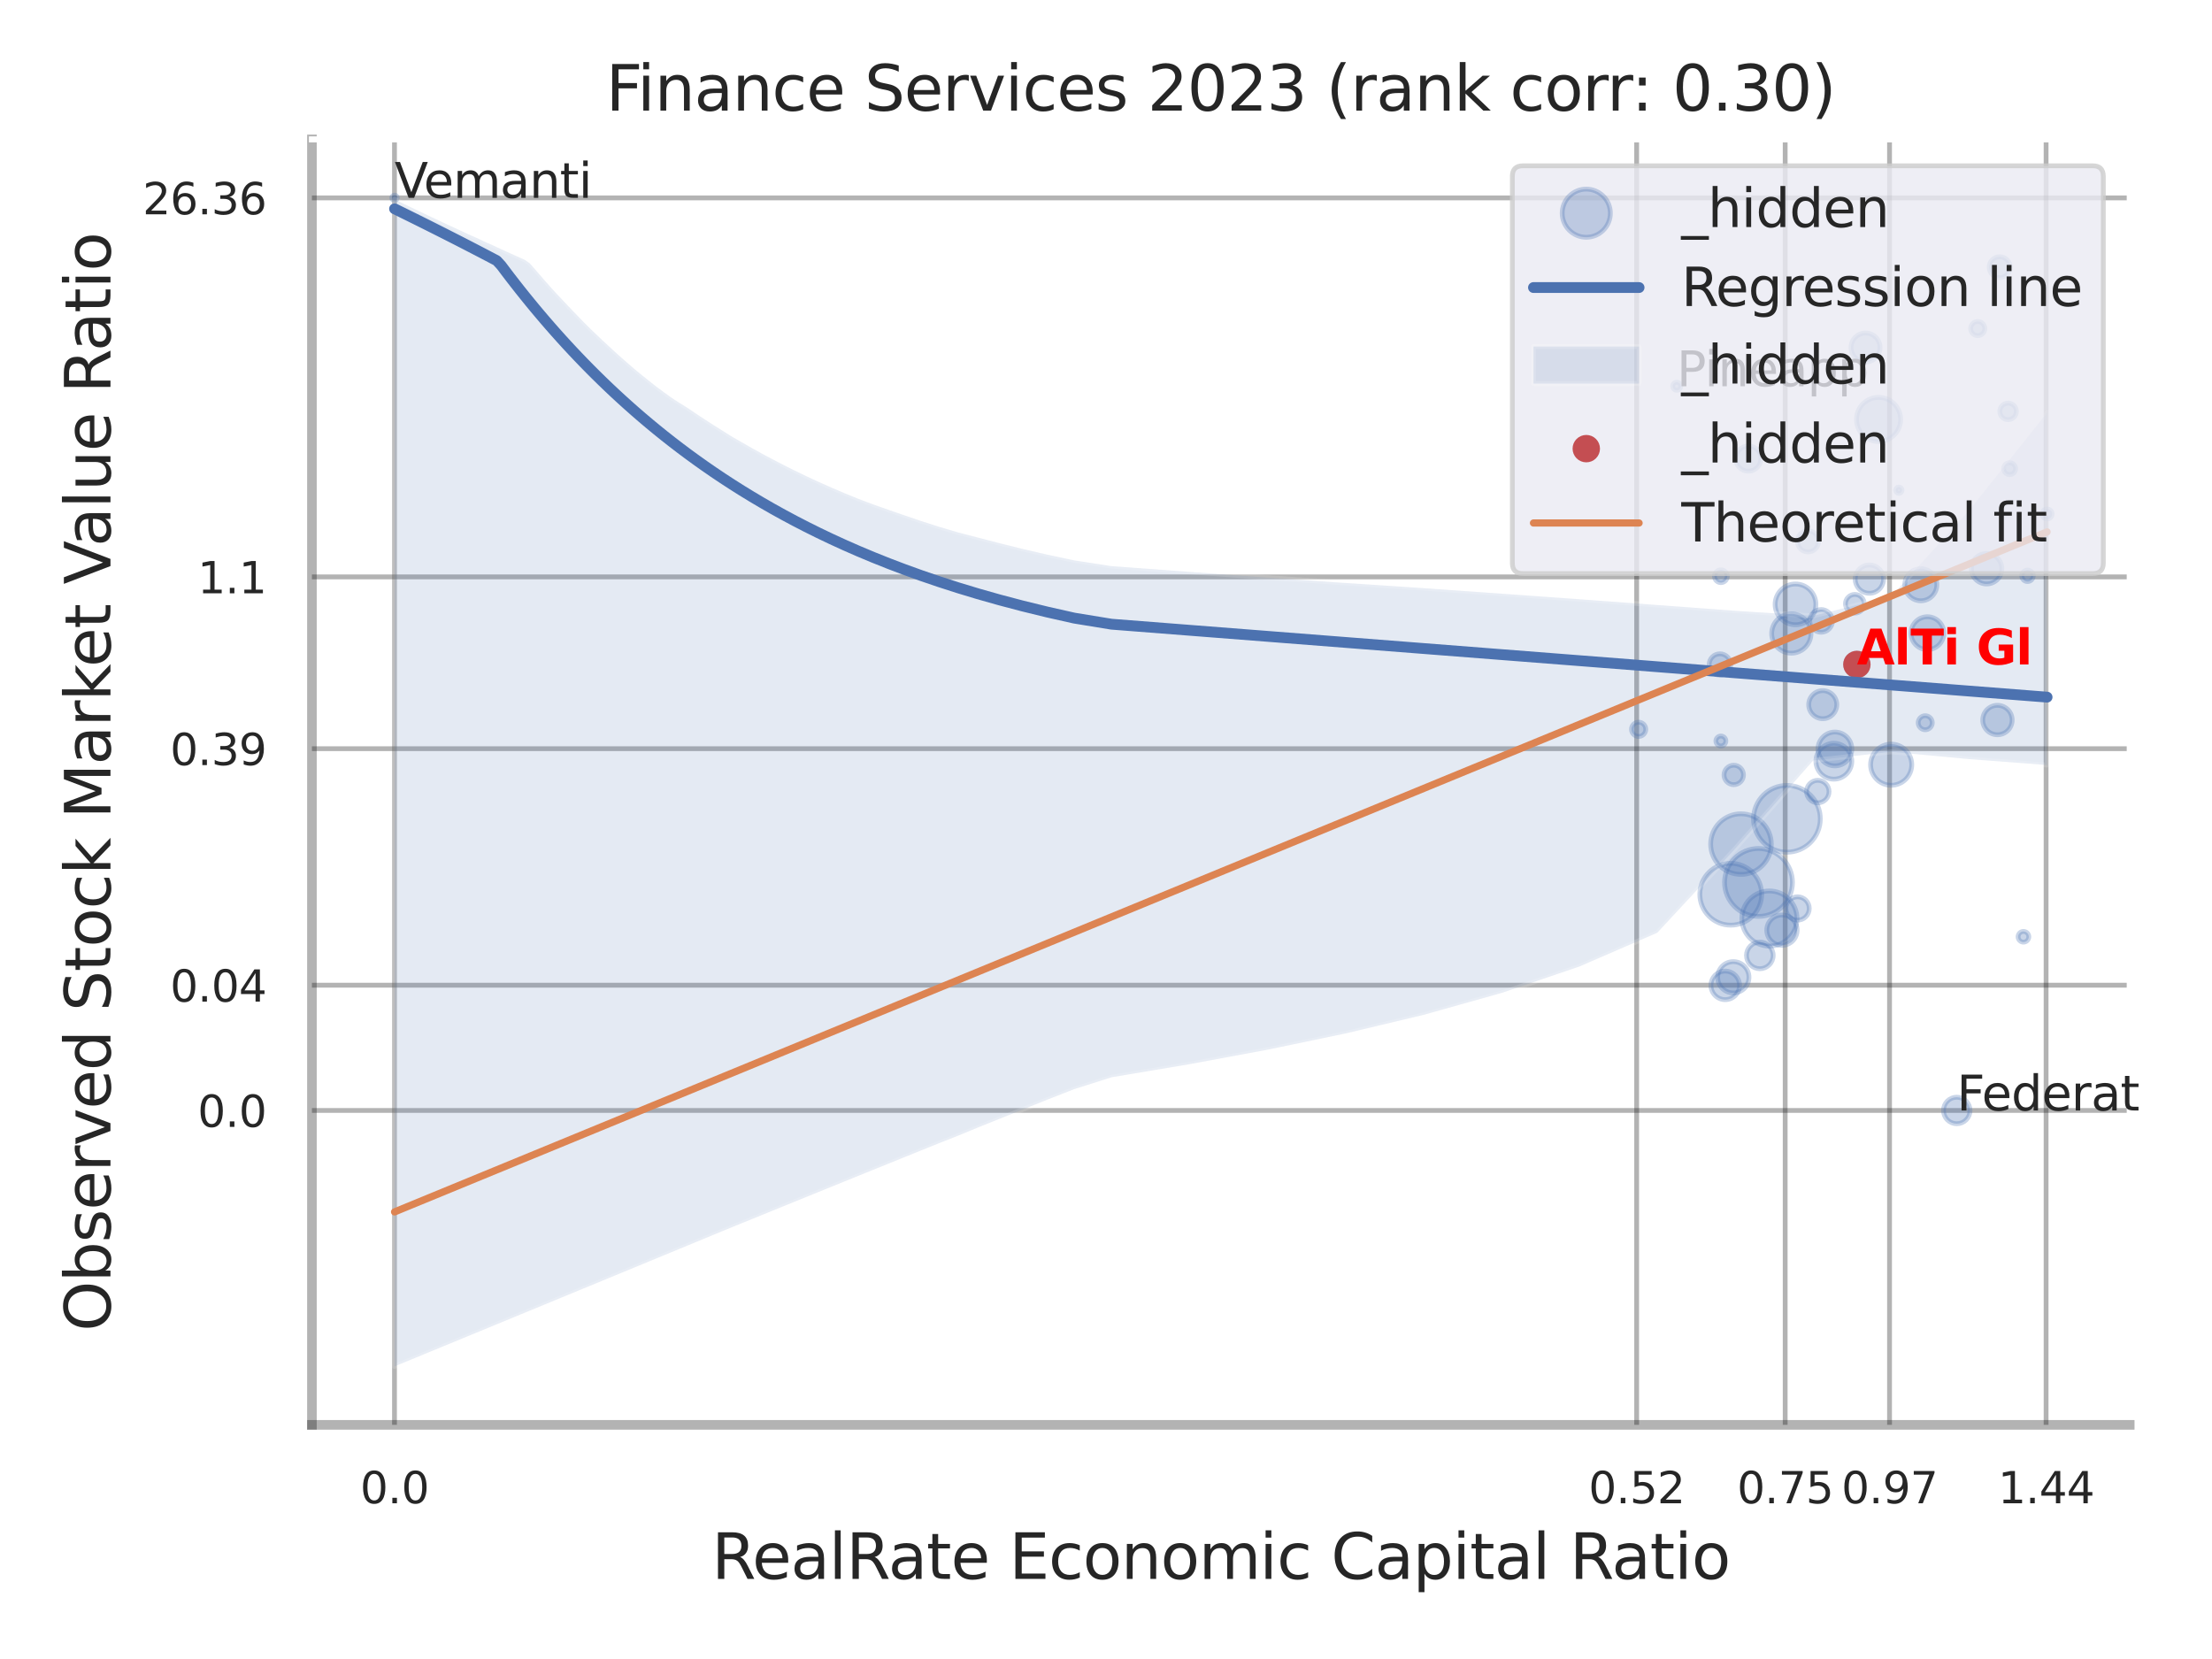 <?xml version="1.0" encoding="utf-8" standalone="no"?>
<!DOCTYPE svg PUBLIC "-//W3C//DTD SVG 1.1//EN"
  "http://www.w3.org/Graphics/SVG/1.1/DTD/svg11.dtd">
<svg xmlns:xlink="http://www.w3.org/1999/xlink" width="460.8pt" height="345.6pt" viewBox="0 0 460.8 345.6" xmlns="http://www.w3.org/2000/svg" version="1.1">
 <defs>
  <style type="text/css">*{stroke-linejoin: round; stroke-linecap: butt}</style>
 </defs>
 <g id="figure_1">
  <g id="patch_1">
   <path d="M 0 345.6 
L 460.8 345.6 
L 460.8 0 
L 0 0 
z
" style="fill: #ffffff"/>
  </g>
  <g id="axes_1">
   <g id="patch_2">
    <path d="M 64.98 296.82 
L 443.66 296.82 
L 443.66 29.04 
L 64.98 29.04 
z
" style="fill: #ffffff"/>
   </g>
   <g id="matplotlib.axis_1">
    <g id="xtick_1">
     <g id="line2d_1">
      <path d="M 82.181 296.82 
L 82.181 29.04 
" clip-path="url(#p3d9f4c910a)" style="fill: none; stroke: #000000; stroke-opacity: 0.3; stroke-linecap: round"/>
     </g>
     <g id="text_1">
      <!-- 0.0 -->
      <g style="fill: #262626" transform="translate(75.025 313.159) scale(0.09 -0.09)">
       <defs>
        <path id="DejaVuSans-30" d="M 2034 4250 
Q 1547 4250 1301 3770 
Q 1056 3291 1056 2328 
Q 1056 1369 1301 889 
Q 1547 409 2034 409 
Q 2525 409 2770 889 
Q 3016 1369 3016 2328 
Q 3016 3291 2770 3770 
Q 2525 4250 2034 4250 
z
M 2034 4750 
Q 2819 4750 3233 4129 
Q 3647 3509 3647 2328 
Q 3647 1150 3233 529 
Q 2819 -91 2034 -91 
Q 1250 -91 836 529 
Q 422 1150 422 2328 
Q 422 3509 836 4129 
Q 1250 4750 2034 4750 
z
" transform="scale(0.016)"/>
        <path id="DejaVuSans-2e" d="M 684 794 
L 1344 794 
L 1344 0 
L 684 0 
L 684 794 
z
" transform="scale(0.016)"/>
       </defs>
       <use xlink:href="#DejaVuSans-30"/>
       <use xlink:href="#DejaVuSans-2e" transform="translate(63.623 0)"/>
       <use xlink:href="#DejaVuSans-30" transform="translate(95.41 0)"/>
      </g>
     </g>
    </g>
    <g id="xtick_2">
     <g id="line2d_2">
      <path d="M 340.945 296.82 
L 340.945 29.04 
" clip-path="url(#p3d9f4c910a)" style="fill: none; stroke: #000000; stroke-opacity: 0.3; stroke-linecap: round"/>
     </g>
     <g id="text_2">
      <!-- 0.52 -->
      <g style="fill: #262626" transform="translate(330.926 313.159) scale(0.09 -0.09)">
       <defs>
        <path id="DejaVuSans-35" d="M 691 4666 
L 3169 4666 
L 3169 4134 
L 1269 4134 
L 1269 2991 
Q 1406 3038 1543 3061 
Q 1681 3084 1819 3084 
Q 2600 3084 3056 2656 
Q 3513 2228 3513 1497 
Q 3513 744 3044 326 
Q 2575 -91 1722 -91 
Q 1428 -91 1123 -41 
Q 819 9 494 109 
L 494 744 
Q 775 591 1075 516 
Q 1375 441 1709 441 
Q 2250 441 2565 725 
Q 2881 1009 2881 1497 
Q 2881 1984 2565 2268 
Q 2250 2553 1709 2553 
Q 1456 2553 1204 2497 
Q 953 2441 691 2322 
L 691 4666 
z
" transform="scale(0.016)"/>
        <path id="DejaVuSans-32" d="M 1228 531 
L 3431 531 
L 3431 0 
L 469 0 
L 469 531 
Q 828 903 1448 1529 
Q 2069 2156 2228 2338 
Q 2531 2678 2651 2914 
Q 2772 3150 2772 3378 
Q 2772 3750 2511 3984 
Q 2250 4219 1831 4219 
Q 1534 4219 1204 4116 
Q 875 4013 500 3803 
L 500 4441 
Q 881 4594 1212 4672 
Q 1544 4750 1819 4750 
Q 2544 4750 2975 4387 
Q 3406 4025 3406 3419 
Q 3406 3131 3298 2873 
Q 3191 2616 2906 2266 
Q 2828 2175 2409 1742 
Q 1991 1309 1228 531 
z
" transform="scale(0.016)"/>
       </defs>
       <use xlink:href="#DejaVuSans-30"/>
       <use xlink:href="#DejaVuSans-2e" transform="translate(63.623 0)"/>
       <use xlink:href="#DejaVuSans-35" transform="translate(95.41 0)"/>
       <use xlink:href="#DejaVuSans-32" transform="translate(159.033 0)"/>
      </g>
     </g>
    </g>
    <g id="xtick_3">
     <g id="line2d_3">
      <path d="M 371.885 296.82 
L 371.885 29.04 
" clip-path="url(#p3d9f4c910a)" style="fill: none; stroke: #000000; stroke-opacity: 0.3; stroke-linecap: round"/>
     </g>
     <g id="text_3">
      <!-- 0.75 -->
      <g style="fill: #262626" transform="translate(361.865 313.159) scale(0.09 -0.09)">
       <defs>
        <path id="DejaVuSans-37" d="M 525 4666 
L 3525 4666 
L 3525 4397 
L 1831 0 
L 1172 0 
L 2766 4134 
L 525 4134 
L 525 4666 
z
" transform="scale(0.016)"/>
       </defs>
       <use xlink:href="#DejaVuSans-30"/>
       <use xlink:href="#DejaVuSans-2e" transform="translate(63.623 0)"/>
       <use xlink:href="#DejaVuSans-37" transform="translate(95.41 0)"/>
       <use xlink:href="#DejaVuSans-35" transform="translate(159.033 0)"/>
      </g>
     </g>
    </g>
    <g id="xtick_4">
     <g id="line2d_4">
      <path d="M 393.626 296.82 
L 393.626 29.04 
" clip-path="url(#p3d9f4c910a)" style="fill: none; stroke: #000000; stroke-opacity: 0.3; stroke-linecap: round"/>
     </g>
     <g id="text_4">
      <!-- 0.97 -->
      <g style="fill: #262626" transform="translate(383.606 313.159) scale(0.09 -0.09)">
       <defs>
        <path id="DejaVuSans-39" d="M 703 97 
L 703 672 
Q 941 559 1184 500 
Q 1428 441 1663 441 
Q 2288 441 2617 861 
Q 2947 1281 2994 2138 
Q 2813 1869 2534 1725 
Q 2256 1581 1919 1581 
Q 1219 1581 811 2004 
Q 403 2428 403 3163 
Q 403 3881 828 4315 
Q 1253 4750 1959 4750 
Q 2769 4750 3195 4129 
Q 3622 3509 3622 2328 
Q 3622 1225 3098 567 
Q 2575 -91 1691 -91 
Q 1453 -91 1209 -44 
Q 966 3 703 97 
z
M 1959 2075 
Q 2384 2075 2632 2365 
Q 2881 2656 2881 3163 
Q 2881 3666 2632 3958 
Q 2384 4250 1959 4250 
Q 1534 4250 1286 3958 
Q 1038 3666 1038 3163 
Q 1038 2656 1286 2365 
Q 1534 2075 1959 2075 
z
" transform="scale(0.016)"/>
       </defs>
       <use xlink:href="#DejaVuSans-30"/>
       <use xlink:href="#DejaVuSans-2e" transform="translate(63.623 0)"/>
       <use xlink:href="#DejaVuSans-39" transform="translate(95.41 0)"/>
       <use xlink:href="#DejaVuSans-37" transform="translate(159.033 0)"/>
      </g>
     </g>
    </g>
    <g id="xtick_5">
     <g id="line2d_5">
      <path d="M 426.237 296.82 
L 426.237 29.04 
" clip-path="url(#p3d9f4c910a)" style="fill: none; stroke: #000000; stroke-opacity: 0.3; stroke-linecap: round"/>
     </g>
     <g id="text_5">
      <!-- 1.44 -->
      <g style="fill: #262626" transform="translate(416.218 313.159) scale(0.09 -0.09)">
       <defs>
        <path id="DejaVuSans-31" d="M 794 531 
L 1825 531 
L 1825 4091 
L 703 3866 
L 703 4441 
L 1819 4666 
L 2450 4666 
L 2450 531 
L 3481 531 
L 3481 0 
L 794 0 
L 794 531 
z
" transform="scale(0.016)"/>
        <path id="DejaVuSans-34" d="M 2419 4116 
L 825 1625 
L 2419 1625 
L 2419 4116 
z
M 2253 4666 
L 3047 4666 
L 3047 1625 
L 3713 1625 
L 3713 1100 
L 3047 1100 
L 3047 0 
L 2419 0 
L 2419 1100 
L 313 1100 
L 313 1709 
L 2253 4666 
z
" transform="scale(0.016)"/>
       </defs>
       <use xlink:href="#DejaVuSans-31"/>
       <use xlink:href="#DejaVuSans-2e" transform="translate(63.623 0)"/>
       <use xlink:href="#DejaVuSans-34" transform="translate(95.41 0)"/>
       <use xlink:href="#DejaVuSans-34" transform="translate(159.033 0)"/>
      </g>
     </g>
    </g>
    <g id="xtick_6"/>
    <g id="xtick_7"/>
    <g id="xtick_8"/>
    <g id="text_6">
     <!-- RealRate Economic Capital Ratio -->
     <g style="fill: #262626" transform="translate(148.266 328.908) scale(0.13 -0.13)">
      <defs>
       <path id="DejaVuSans-52" d="M 2841 2188 
Q 3044 2119 3236 1894 
Q 3428 1669 3622 1275 
L 4263 0 
L 3584 0 
L 2988 1197 
Q 2756 1666 2539 1819 
Q 2322 1972 1947 1972 
L 1259 1972 
L 1259 0 
L 628 0 
L 628 4666 
L 2053 4666 
Q 2853 4666 3247 4331 
Q 3641 3997 3641 3322 
Q 3641 2881 3436 2590 
Q 3231 2300 2841 2188 
z
M 1259 4147 
L 1259 2491 
L 2053 2491 
Q 2509 2491 2742 2702 
Q 2975 2913 2975 3322 
Q 2975 3731 2742 3939 
Q 2509 4147 2053 4147 
L 1259 4147 
z
" transform="scale(0.016)"/>
       <path id="DejaVuSans-65" d="M 3597 1894 
L 3597 1613 
L 953 1613 
Q 991 1019 1311 708 
Q 1631 397 2203 397 
Q 2534 397 2845 478 
Q 3156 559 3463 722 
L 3463 178 
Q 3153 47 2828 -22 
Q 2503 -91 2169 -91 
Q 1331 -91 842 396 
Q 353 884 353 1716 
Q 353 2575 817 3079 
Q 1281 3584 2069 3584 
Q 2775 3584 3186 3129 
Q 3597 2675 3597 1894 
z
M 3022 2063 
Q 3016 2534 2758 2815 
Q 2500 3097 2075 3097 
Q 1594 3097 1305 2825 
Q 1016 2553 972 2059 
L 3022 2063 
z
" transform="scale(0.016)"/>
       <path id="DejaVuSans-61" d="M 2194 1759 
Q 1497 1759 1228 1600 
Q 959 1441 959 1056 
Q 959 750 1161 570 
Q 1363 391 1709 391 
Q 2188 391 2477 730 
Q 2766 1069 2766 1631 
L 2766 1759 
L 2194 1759 
z
M 3341 1997 
L 3341 0 
L 2766 0 
L 2766 531 
Q 2569 213 2275 61 
Q 1981 -91 1556 -91 
Q 1019 -91 701 211 
Q 384 513 384 1019 
Q 384 1609 779 1909 
Q 1175 2209 1959 2209 
L 2766 2209 
L 2766 2266 
Q 2766 2663 2505 2880 
Q 2244 3097 1772 3097 
Q 1472 3097 1187 3025 
Q 903 2953 641 2809 
L 641 3341 
Q 956 3463 1253 3523 
Q 1550 3584 1831 3584 
Q 2591 3584 2966 3190 
Q 3341 2797 3341 1997 
z
" transform="scale(0.016)"/>
       <path id="DejaVuSans-6c" d="M 603 4863 
L 1178 4863 
L 1178 0 
L 603 0 
L 603 4863 
z
" transform="scale(0.016)"/>
       <path id="DejaVuSans-74" d="M 1172 4494 
L 1172 3500 
L 2356 3500 
L 2356 3053 
L 1172 3053 
L 1172 1153 
Q 1172 725 1289 603 
Q 1406 481 1766 481 
L 2356 481 
L 2356 0 
L 1766 0 
Q 1100 0 847 248 
Q 594 497 594 1153 
L 594 3053 
L 172 3053 
L 172 3500 
L 594 3500 
L 594 4494 
L 1172 4494 
z
" transform="scale(0.016)"/>
       <path id="DejaVuSans-20" transform="scale(0.016)"/>
       <path id="DejaVuSans-45" d="M 628 4666 
L 3578 4666 
L 3578 4134 
L 1259 4134 
L 1259 2753 
L 3481 2753 
L 3481 2222 
L 1259 2222 
L 1259 531 
L 3634 531 
L 3634 0 
L 628 0 
L 628 4666 
z
" transform="scale(0.016)"/>
       <path id="DejaVuSans-63" d="M 3122 3366 
L 3122 2828 
Q 2878 2963 2633 3030 
Q 2388 3097 2138 3097 
Q 1578 3097 1268 2742 
Q 959 2388 959 1747 
Q 959 1106 1268 751 
Q 1578 397 2138 397 
Q 2388 397 2633 464 
Q 2878 531 3122 666 
L 3122 134 
Q 2881 22 2623 -34 
Q 2366 -91 2075 -91 
Q 1284 -91 818 406 
Q 353 903 353 1747 
Q 353 2603 823 3093 
Q 1294 3584 2113 3584 
Q 2378 3584 2631 3529 
Q 2884 3475 3122 3366 
z
" transform="scale(0.016)"/>
       <path id="DejaVuSans-6f" d="M 1959 3097 
Q 1497 3097 1228 2736 
Q 959 2375 959 1747 
Q 959 1119 1226 758 
Q 1494 397 1959 397 
Q 2419 397 2687 759 
Q 2956 1122 2956 1747 
Q 2956 2369 2687 2733 
Q 2419 3097 1959 3097 
z
M 1959 3584 
Q 2709 3584 3137 3096 
Q 3566 2609 3566 1747 
Q 3566 888 3137 398 
Q 2709 -91 1959 -91 
Q 1206 -91 779 398 
Q 353 888 353 1747 
Q 353 2609 779 3096 
Q 1206 3584 1959 3584 
z
" transform="scale(0.016)"/>
       <path id="DejaVuSans-6e" d="M 3513 2113 
L 3513 0 
L 2938 0 
L 2938 2094 
Q 2938 2591 2744 2837 
Q 2550 3084 2163 3084 
Q 1697 3084 1428 2787 
Q 1159 2491 1159 1978 
L 1159 0 
L 581 0 
L 581 3500 
L 1159 3500 
L 1159 2956 
Q 1366 3272 1645 3428 
Q 1925 3584 2291 3584 
Q 2894 3584 3203 3211 
Q 3513 2838 3513 2113 
z
" transform="scale(0.016)"/>
       <path id="DejaVuSans-6d" d="M 3328 2828 
Q 3544 3216 3844 3400 
Q 4144 3584 4550 3584 
Q 5097 3584 5394 3201 
Q 5691 2819 5691 2113 
L 5691 0 
L 5113 0 
L 5113 2094 
Q 5113 2597 4934 2840 
Q 4756 3084 4391 3084 
Q 3944 3084 3684 2787 
Q 3425 2491 3425 1978 
L 3425 0 
L 2847 0 
L 2847 2094 
Q 2847 2600 2669 2842 
Q 2491 3084 2119 3084 
Q 1678 3084 1418 2786 
Q 1159 2488 1159 1978 
L 1159 0 
L 581 0 
L 581 3500 
L 1159 3500 
L 1159 2956 
Q 1356 3278 1631 3431 
Q 1906 3584 2284 3584 
Q 2666 3584 2933 3390 
Q 3200 3197 3328 2828 
z
" transform="scale(0.016)"/>
       <path id="DejaVuSans-69" d="M 603 3500 
L 1178 3500 
L 1178 0 
L 603 0 
L 603 3500 
z
M 603 4863 
L 1178 4863 
L 1178 4134 
L 603 4134 
L 603 4863 
z
" transform="scale(0.016)"/>
       <path id="DejaVuSans-43" d="M 4122 4306 
L 4122 3641 
Q 3803 3938 3442 4084 
Q 3081 4231 2675 4231 
Q 1875 4231 1450 3742 
Q 1025 3253 1025 2328 
Q 1025 1406 1450 917 
Q 1875 428 2675 428 
Q 3081 428 3442 575 
Q 3803 722 4122 1019 
L 4122 359 
Q 3791 134 3420 21 
Q 3050 -91 2638 -91 
Q 1578 -91 968 557 
Q 359 1206 359 2328 
Q 359 3453 968 4101 
Q 1578 4750 2638 4750 
Q 3056 4750 3426 4639 
Q 3797 4528 4122 4306 
z
" transform="scale(0.016)"/>
       <path id="DejaVuSans-70" d="M 1159 525 
L 1159 -1331 
L 581 -1331 
L 581 3500 
L 1159 3500 
L 1159 2969 
Q 1341 3281 1617 3432 
Q 1894 3584 2278 3584 
Q 2916 3584 3314 3078 
Q 3713 2572 3713 1747 
Q 3713 922 3314 415 
Q 2916 -91 2278 -91 
Q 1894 -91 1617 61 
Q 1341 213 1159 525 
z
M 3116 1747 
Q 3116 2381 2855 2742 
Q 2594 3103 2138 3103 
Q 1681 3103 1420 2742 
Q 1159 2381 1159 1747 
Q 1159 1113 1420 752 
Q 1681 391 2138 391 
Q 2594 391 2855 752 
Q 3116 1113 3116 1747 
z
" transform="scale(0.016)"/>
      </defs>
      <use xlink:href="#DejaVuSans-52"/>
      <use xlink:href="#DejaVuSans-65" transform="translate(64.982 0)"/>
      <use xlink:href="#DejaVuSans-61" transform="translate(126.506 0)"/>
      <use xlink:href="#DejaVuSans-6c" transform="translate(187.785 0)"/>
      <use xlink:href="#DejaVuSans-52" transform="translate(215.568 0)"/>
      <use xlink:href="#DejaVuSans-61" transform="translate(282.801 0)"/>
      <use xlink:href="#DejaVuSans-74" transform="translate(344.08 0)"/>
      <use xlink:href="#DejaVuSans-65" transform="translate(383.289 0)"/>
      <use xlink:href="#DejaVuSans-20" transform="translate(444.812 0)"/>
      <use xlink:href="#DejaVuSans-45" transform="translate(476.6 0)"/>
      <use xlink:href="#DejaVuSans-63" transform="translate(539.783 0)"/>
      <use xlink:href="#DejaVuSans-6f" transform="translate(594.764 0)"/>
      <use xlink:href="#DejaVuSans-6e" transform="translate(655.945 0)"/>
      <use xlink:href="#DejaVuSans-6f" transform="translate(719.324 0)"/>
      <use xlink:href="#DejaVuSans-6d" transform="translate(780.506 0)"/>
      <use xlink:href="#DejaVuSans-69" transform="translate(877.918 0)"/>
      <use xlink:href="#DejaVuSans-63" transform="translate(905.701 0)"/>
      <use xlink:href="#DejaVuSans-20" transform="translate(960.682 0)"/>
      <use xlink:href="#DejaVuSans-43" transform="translate(992.469 0)"/>
      <use xlink:href="#DejaVuSans-61" transform="translate(1062.293 0)"/>
      <use xlink:href="#DejaVuSans-70" transform="translate(1123.572 0)"/>
      <use xlink:href="#DejaVuSans-69" transform="translate(1187.049 0)"/>
      <use xlink:href="#DejaVuSans-74" transform="translate(1214.832 0)"/>
      <use xlink:href="#DejaVuSans-61" transform="translate(1254.041 0)"/>
      <use xlink:href="#DejaVuSans-6c" transform="translate(1315.32 0)"/>
      <use xlink:href="#DejaVuSans-20" transform="translate(1343.104 0)"/>
      <use xlink:href="#DejaVuSans-52" transform="translate(1374.891 0)"/>
      <use xlink:href="#DejaVuSans-61" transform="translate(1442.123 0)"/>
      <use xlink:href="#DejaVuSans-74" transform="translate(1503.402 0)"/>
      <use xlink:href="#DejaVuSans-69" transform="translate(1542.611 0)"/>
      <use xlink:href="#DejaVuSans-6f" transform="translate(1570.395 0)"/>
     </g>
    </g>
   </g>
   <g id="matplotlib.axis_2">
    <g id="ytick_1">
     <g id="line2d_6">
      <path d="M 64.98 231.329 
L 443.66 231.329 
" clip-path="url(#p3d9f4c910a)" style="fill: none; stroke: #000000; stroke-opacity: 0.3; stroke-linecap: round"/>
     </g>
     <g id="text_7">
      <!-- 0.0 -->
      <g style="fill: #262626" transform="translate(41.167 234.749) scale(0.09 -0.09)">
       <use xlink:href="#DejaVuSans-30"/>
       <use xlink:href="#DejaVuSans-2e" transform="translate(63.623 0)"/>
       <use xlink:href="#DejaVuSans-30" transform="translate(95.41 0)"/>
      </g>
     </g>
    </g>
    <g id="ytick_2">
     <g id="line2d_7">
      <path d="M 64.98 205.236 
L 443.66 205.236 
" clip-path="url(#p3d9f4c910a)" style="fill: none; stroke: #000000; stroke-opacity: 0.3; stroke-linecap: round"/>
     </g>
     <g id="text_8">
      <!-- 0.04 -->
      <g style="fill: #262626" transform="translate(35.441 208.655) scale(0.09 -0.09)">
       <use xlink:href="#DejaVuSans-30"/>
       <use xlink:href="#DejaVuSans-2e" transform="translate(63.623 0)"/>
       <use xlink:href="#DejaVuSans-30" transform="translate(95.41 0)"/>
       <use xlink:href="#DejaVuSans-34" transform="translate(159.033 0)"/>
      </g>
     </g>
    </g>
    <g id="ytick_3">
     <g id="line2d_8">
      <path d="M 64.98 155.962 
L 443.66 155.962 
" clip-path="url(#p3d9f4c910a)" style="fill: none; stroke: #000000; stroke-opacity: 0.3; stroke-linecap: round"/>
     </g>
     <g id="text_9">
      <!-- 0.39 -->
      <g style="fill: #262626" transform="translate(35.441 159.382) scale(0.09 -0.09)">
       <defs>
        <path id="DejaVuSans-33" d="M 2597 2516 
Q 3050 2419 3304 2112 
Q 3559 1806 3559 1356 
Q 3559 666 3084 287 
Q 2609 -91 1734 -91 
Q 1441 -91 1130 -33 
Q 819 25 488 141 
L 488 750 
Q 750 597 1062 519 
Q 1375 441 1716 441 
Q 2309 441 2620 675 
Q 2931 909 2931 1356 
Q 2931 1769 2642 2001 
Q 2353 2234 1838 2234 
L 1294 2234 
L 1294 2753 
L 1863 2753 
Q 2328 2753 2575 2939 
Q 2822 3125 2822 3475 
Q 2822 3834 2567 4026 
Q 2313 4219 1838 4219 
Q 1578 4219 1281 4162 
Q 984 4106 628 3988 
L 628 4550 
Q 988 4650 1302 4700 
Q 1616 4750 1894 4750 
Q 2613 4750 3031 4423 
Q 3450 4097 3450 3541 
Q 3450 3153 3228 2886 
Q 3006 2619 2597 2516 
z
" transform="scale(0.016)"/>
       </defs>
       <use xlink:href="#DejaVuSans-30"/>
       <use xlink:href="#DejaVuSans-2e" transform="translate(63.623 0)"/>
       <use xlink:href="#DejaVuSans-33" transform="translate(95.41 0)"/>
       <use xlink:href="#DejaVuSans-39" transform="translate(159.033 0)"/>
      </g>
     </g>
    </g>
    <g id="ytick_4">
     <g id="line2d_9">
      <path d="M 64.98 120.176 
L 443.66 120.176 
" clip-path="url(#p3d9f4c910a)" style="fill: none; stroke: #000000; stroke-opacity: 0.3; stroke-linecap: round"/>
     </g>
     <g id="text_10">
      <!-- 1.1 -->
      <g style="fill: #262626" transform="translate(41.167 123.595) scale(0.09 -0.09)">
       <use xlink:href="#DejaVuSans-31"/>
       <use xlink:href="#DejaVuSans-2e" transform="translate(63.623 0)"/>
       <use xlink:href="#DejaVuSans-31" transform="translate(95.41 0)"/>
      </g>
     </g>
    </g>
    <g id="ytick_5">
     <g id="line2d_10">
      <path d="M 64.98 41.227 
L 443.66 41.227 
" clip-path="url(#p3d9f4c910a)" style="fill: none; stroke: #000000; stroke-opacity: 0.3; stroke-linecap: round"/>
     </g>
     <g id="text_11">
      <!-- 26.36 -->
      <g style="fill: #262626" transform="translate(29.715 44.646) scale(0.09 -0.09)">
       <defs>
        <path id="DejaVuSans-36" d="M 2113 2584 
Q 1688 2584 1439 2293 
Q 1191 2003 1191 1497 
Q 1191 994 1439 701 
Q 1688 409 2113 409 
Q 2538 409 2786 701 
Q 3034 994 3034 1497 
Q 3034 2003 2786 2293 
Q 2538 2584 2113 2584 
z
M 3366 4563 
L 3366 3988 
Q 3128 4100 2886 4159 
Q 2644 4219 2406 4219 
Q 1781 4219 1451 3797 
Q 1122 3375 1075 2522 
Q 1259 2794 1537 2939 
Q 1816 3084 2150 3084 
Q 2853 3084 3261 2657 
Q 3669 2231 3669 1497 
Q 3669 778 3244 343 
Q 2819 -91 2113 -91 
Q 1303 -91 875 529 
Q 447 1150 447 2328 
Q 447 3434 972 4092 
Q 1497 4750 2381 4750 
Q 2619 4750 2861 4703 
Q 3103 4656 3366 4563 
z
" transform="scale(0.016)"/>
       </defs>
       <use xlink:href="#DejaVuSans-32"/>
       <use xlink:href="#DejaVuSans-36" transform="translate(63.623 0)"/>
       <use xlink:href="#DejaVuSans-2e" transform="translate(127.246 0)"/>
       <use xlink:href="#DejaVuSans-33" transform="translate(159.033 0)"/>
       <use xlink:href="#DejaVuSans-36" transform="translate(222.656 0)"/>
      </g>
     </g>
    </g>
    <g id="ytick_6"/>
    <g id="ytick_7"/>
    <g id="ytick_8"/>
    <g id="ytick_9"/>
    <g id="text_12">
     <!-- Observed Stock Market Value Ratio -->
     <g style="fill: #262626" transform="translate(23.011 277.332) rotate(-90) scale(0.13 -0.13)">
      <defs>
       <path id="DejaVuSans-4f" d="M 2522 4238 
Q 1834 4238 1429 3725 
Q 1025 3213 1025 2328 
Q 1025 1447 1429 934 
Q 1834 422 2522 422 
Q 3209 422 3611 934 
Q 4013 1447 4013 2328 
Q 4013 3213 3611 3725 
Q 3209 4238 2522 4238 
z
M 2522 4750 
Q 3503 4750 4090 4092 
Q 4678 3434 4678 2328 
Q 4678 1225 4090 567 
Q 3503 -91 2522 -91 
Q 1538 -91 948 565 
Q 359 1222 359 2328 
Q 359 3434 948 4092 
Q 1538 4750 2522 4750 
z
" transform="scale(0.016)"/>
       <path id="DejaVuSans-62" d="M 3116 1747 
Q 3116 2381 2855 2742 
Q 2594 3103 2138 3103 
Q 1681 3103 1420 2742 
Q 1159 2381 1159 1747 
Q 1159 1113 1420 752 
Q 1681 391 2138 391 
Q 2594 391 2855 752 
Q 3116 1113 3116 1747 
z
M 1159 2969 
Q 1341 3281 1617 3432 
Q 1894 3584 2278 3584 
Q 2916 3584 3314 3078 
Q 3713 2572 3713 1747 
Q 3713 922 3314 415 
Q 2916 -91 2278 -91 
Q 1894 -91 1617 61 
Q 1341 213 1159 525 
L 1159 0 
L 581 0 
L 581 4863 
L 1159 4863 
L 1159 2969 
z
" transform="scale(0.016)"/>
       <path id="DejaVuSans-73" d="M 2834 3397 
L 2834 2853 
Q 2591 2978 2328 3040 
Q 2066 3103 1784 3103 
Q 1356 3103 1142 2972 
Q 928 2841 928 2578 
Q 928 2378 1081 2264 
Q 1234 2150 1697 2047 
L 1894 2003 
Q 2506 1872 2764 1633 
Q 3022 1394 3022 966 
Q 3022 478 2636 193 
Q 2250 -91 1575 -91 
Q 1294 -91 989 -36 
Q 684 19 347 128 
L 347 722 
Q 666 556 975 473 
Q 1284 391 1588 391 
Q 1994 391 2212 530 
Q 2431 669 2431 922 
Q 2431 1156 2273 1281 
Q 2116 1406 1581 1522 
L 1381 1569 
Q 847 1681 609 1914 
Q 372 2147 372 2553 
Q 372 3047 722 3315 
Q 1072 3584 1716 3584 
Q 2034 3584 2315 3537 
Q 2597 3491 2834 3397 
z
" transform="scale(0.016)"/>
       <path id="DejaVuSans-72" d="M 2631 2963 
Q 2534 3019 2420 3045 
Q 2306 3072 2169 3072 
Q 1681 3072 1420 2755 
Q 1159 2438 1159 1844 
L 1159 0 
L 581 0 
L 581 3500 
L 1159 3500 
L 1159 2956 
Q 1341 3275 1631 3429 
Q 1922 3584 2338 3584 
Q 2397 3584 2469 3576 
Q 2541 3569 2628 3553 
L 2631 2963 
z
" transform="scale(0.016)"/>
       <path id="DejaVuSans-76" d="M 191 3500 
L 800 3500 
L 1894 563 
L 2988 3500 
L 3597 3500 
L 2284 0 
L 1503 0 
L 191 3500 
z
" transform="scale(0.016)"/>
       <path id="DejaVuSans-64" d="M 2906 2969 
L 2906 4863 
L 3481 4863 
L 3481 0 
L 2906 0 
L 2906 525 
Q 2725 213 2448 61 
Q 2172 -91 1784 -91 
Q 1150 -91 751 415 
Q 353 922 353 1747 
Q 353 2572 751 3078 
Q 1150 3584 1784 3584 
Q 2172 3584 2448 3432 
Q 2725 3281 2906 2969 
z
M 947 1747 
Q 947 1113 1208 752 
Q 1469 391 1925 391 
Q 2381 391 2643 752 
Q 2906 1113 2906 1747 
Q 2906 2381 2643 2742 
Q 2381 3103 1925 3103 
Q 1469 3103 1208 2742 
Q 947 2381 947 1747 
z
" transform="scale(0.016)"/>
       <path id="DejaVuSans-53" d="M 3425 4513 
L 3425 3897 
Q 3066 4069 2747 4153 
Q 2428 4238 2131 4238 
Q 1616 4238 1336 4038 
Q 1056 3838 1056 3469 
Q 1056 3159 1242 3001 
Q 1428 2844 1947 2747 
L 2328 2669 
Q 3034 2534 3370 2195 
Q 3706 1856 3706 1288 
Q 3706 609 3251 259 
Q 2797 -91 1919 -91 
Q 1588 -91 1214 -16 
Q 841 59 441 206 
L 441 856 
Q 825 641 1194 531 
Q 1563 422 1919 422 
Q 2459 422 2753 634 
Q 3047 847 3047 1241 
Q 3047 1584 2836 1778 
Q 2625 1972 2144 2069 
L 1759 2144 
Q 1053 2284 737 2584 
Q 422 2884 422 3419 
Q 422 4038 858 4394 
Q 1294 4750 2059 4750 
Q 2388 4750 2728 4690 
Q 3069 4631 3425 4513 
z
" transform="scale(0.016)"/>
       <path id="DejaVuSans-6b" d="M 581 4863 
L 1159 4863 
L 1159 1991 
L 2875 3500 
L 3609 3500 
L 1753 1863 
L 3688 0 
L 2938 0 
L 1159 1709 
L 1159 0 
L 581 0 
L 581 4863 
z
" transform="scale(0.016)"/>
       <path id="DejaVuSans-4d" d="M 628 4666 
L 1569 4666 
L 2759 1491 
L 3956 4666 
L 4897 4666 
L 4897 0 
L 4281 0 
L 4281 4097 
L 3078 897 
L 2444 897 
L 1241 4097 
L 1241 0 
L 628 0 
L 628 4666 
z
" transform="scale(0.016)"/>
       <path id="DejaVuSans-56" d="M 1831 0 
L 50 4666 
L 709 4666 
L 2188 738 
L 3669 4666 
L 4325 4666 
L 2547 0 
L 1831 0 
z
" transform="scale(0.016)"/>
       <path id="DejaVuSans-75" d="M 544 1381 
L 544 3500 
L 1119 3500 
L 1119 1403 
Q 1119 906 1312 657 
Q 1506 409 1894 409 
Q 2359 409 2629 706 
Q 2900 1003 2900 1516 
L 2900 3500 
L 3475 3500 
L 3475 0 
L 2900 0 
L 2900 538 
Q 2691 219 2414 64 
Q 2138 -91 1772 -91 
Q 1169 -91 856 284 
Q 544 659 544 1381 
z
M 1991 3584 
L 1991 3584 
z
" transform="scale(0.016)"/>
      </defs>
      <use xlink:href="#DejaVuSans-4f"/>
      <use xlink:href="#DejaVuSans-62" transform="translate(78.711 0)"/>
      <use xlink:href="#DejaVuSans-73" transform="translate(142.188 0)"/>
      <use xlink:href="#DejaVuSans-65" transform="translate(194.287 0)"/>
      <use xlink:href="#DejaVuSans-72" transform="translate(255.811 0)"/>
      <use xlink:href="#DejaVuSans-76" transform="translate(296.924 0)"/>
      <use xlink:href="#DejaVuSans-65" transform="translate(356.104 0)"/>
      <use xlink:href="#DejaVuSans-64" transform="translate(417.627 0)"/>
      <use xlink:href="#DejaVuSans-20" transform="translate(481.104 0)"/>
      <use xlink:href="#DejaVuSans-53" transform="translate(512.891 0)"/>
      <use xlink:href="#DejaVuSans-74" transform="translate(576.367 0)"/>
      <use xlink:href="#DejaVuSans-6f" transform="translate(615.576 0)"/>
      <use xlink:href="#DejaVuSans-63" transform="translate(676.758 0)"/>
      <use xlink:href="#DejaVuSans-6b" transform="translate(731.738 0)"/>
      <use xlink:href="#DejaVuSans-20" transform="translate(789.648 0)"/>
      <use xlink:href="#DejaVuSans-4d" transform="translate(821.436 0)"/>
      <use xlink:href="#DejaVuSans-61" transform="translate(907.715 0)"/>
      <use xlink:href="#DejaVuSans-72" transform="translate(968.994 0)"/>
      <use xlink:href="#DejaVuSans-6b" transform="translate(1010.107 0)"/>
      <use xlink:href="#DejaVuSans-65" transform="translate(1064.393 0)"/>
      <use xlink:href="#DejaVuSans-74" transform="translate(1125.916 0)"/>
      <use xlink:href="#DejaVuSans-20" transform="translate(1165.125 0)"/>
      <use xlink:href="#DejaVuSans-56" transform="translate(1196.912 0)"/>
      <use xlink:href="#DejaVuSans-61" transform="translate(1257.57 0)"/>
      <use xlink:href="#DejaVuSans-6c" transform="translate(1318.85 0)"/>
      <use xlink:href="#DejaVuSans-75" transform="translate(1346.633 0)"/>
      <use xlink:href="#DejaVuSans-65" transform="translate(1410.012 0)"/>
      <use xlink:href="#DejaVuSans-20" transform="translate(1471.535 0)"/>
      <use xlink:href="#DejaVuSans-52" transform="translate(1503.322 0)"/>
      <use xlink:href="#DejaVuSans-61" transform="translate(1570.555 0)"/>
      <use xlink:href="#DejaVuSans-74" transform="translate(1631.834 0)"/>
      <use xlink:href="#DejaVuSans-69" transform="translate(1671.043 0)"/>
      <use xlink:href="#DejaVuSans-6f" transform="translate(1698.826 0)"/>
     </g>
    </g>
   </g>
   <g id="PathCollection_1">
    <path d="M 374.468 191.683 
C 375.113 191.683 375.732 191.427 376.188 190.971 
C 376.643 190.515 376.9 189.896 376.9 189.252 
C 376.9 188.607 376.643 187.988 376.188 187.532 
C 375.732 187.077 375.113 186.82 374.468 186.82 
C 373.824 186.82 373.205 187.077 372.749 187.532 
C 372.293 187.988 372.037 188.607 372.037 189.252 
C 372.037 189.896 372.293 190.515 372.749 190.971 
C 373.205 191.427 373.824 191.683 374.468 191.683 
z
" clip-path="url(#p3d9f4c910a)" style="fill: #4c72b0; fill-opacity: 0.3; stroke: #4c72b0; stroke-opacity: 0.3"/>
    <path d="M 411.998 69.926 
C 412.39 69.926 412.766 69.77 413.044 69.493 
C 413.321 69.215 413.477 68.839 413.477 68.447 
C 413.477 68.054 413.321 67.678 413.044 67.401 
C 412.766 67.123 412.39 66.968 411.998 66.968 
C 411.605 66.968 411.229 67.123 410.952 67.401 
C 410.674 67.678 410.519 68.054 410.519 68.447 
C 410.519 68.839 410.674 69.215 410.952 69.493 
C 411.229 69.77 411.605 69.926 411.998 69.926 
z
" clip-path="url(#p3d9f4c910a)" style="fill: #4c72b0; fill-opacity: 0.3; stroke: #4c72b0; stroke-opacity: 0.3"/>
    <path d="M 422.367 121.144 
C 422.682 121.144 422.985 121.018 423.209 120.795 
C 423.432 120.571 423.558 120.268 423.558 119.952 
C 423.558 119.636 423.432 119.333 423.209 119.11 
C 422.985 118.887 422.682 118.761 422.367 118.761 
C 422.051 118.761 421.748 118.887 421.524 119.11 
C 421.301 119.333 421.175 119.636 421.175 119.952 
C 421.175 120.268 421.301 120.571 421.524 120.795 
C 421.748 121.018 422.051 121.144 422.367 121.144 
z
" clip-path="url(#p3d9f4c910a)" style="fill: #4c72b0; fill-opacity: 0.3; stroke: #4c72b0; stroke-opacity: 0.3"/>
    <path d="M 362.677 182.156 
C 364.352 182.156 365.959 181.49 367.144 180.306 
C 368.328 179.121 368.994 177.514 368.994 175.839 
C 368.994 174.164 368.328 172.557 367.144 171.373 
C 365.959 170.188 364.352 169.523 362.677 169.523 
C 361.002 169.523 359.395 170.188 358.211 171.373 
C 357.026 172.557 356.361 174.164 356.361 175.839 
C 356.361 177.514 357.026 179.121 358.211 180.306 
C 359.395 181.49 361.002 182.156 362.677 182.156 
z
" clip-path="url(#p3d9f4c910a)" style="fill: #4c72b0; fill-opacity: 0.3; stroke: #4c72b0; stroke-opacity: 0.3"/>
    <path d="M 379.713 149.72 
C 380.489 149.72 381.233 149.411 381.782 148.863 
C 382.33 148.314 382.639 147.57 382.639 146.794 
C 382.639 146.018 382.33 145.274 381.782 144.725 
C 381.233 144.177 380.489 143.869 379.713 143.869 
C 378.937 143.869 378.193 144.177 377.644 144.725 
C 377.096 145.274 376.787 146.018 376.787 146.794 
C 376.787 147.57 377.096 148.314 377.644 148.863 
C 378.193 149.411 378.937 149.72 379.713 149.72 
z
" clip-path="url(#p3d9f4c910a)" style="fill: #4c72b0; fill-opacity: 0.3; stroke: #4c72b0; stroke-opacity: 0.3"/>
    <path d="M 366.605 201.806 
C 367.342 201.806 368.048 201.513 368.569 200.992 
C 369.09 200.471 369.383 199.764 369.383 199.027 
C 369.383 198.291 369.09 197.584 368.569 197.063 
C 368.048 196.542 367.342 196.249 366.605 196.249 
C 365.868 196.249 365.161 196.542 364.64 197.063 
C 364.119 197.584 363.826 198.291 363.826 199.027 
C 363.826 199.764 364.119 200.471 364.64 200.992 
C 365.161 201.513 365.868 201.806 366.605 201.806 
z
" clip-path="url(#p3d9f4c910a)" style="fill: #4c72b0; fill-opacity: 0.3; stroke: #4c72b0; stroke-opacity: 0.3"/>
    <path d="M 418.323 87.43 
C 418.782 87.43 419.222 87.248 419.546 86.923 
C 419.871 86.599 420.053 86.159 420.053 85.7 
C 420.053 85.241 419.871 84.801 419.546 84.476 
C 419.222 84.152 418.782 83.969 418.323 83.969 
C 417.864 83.969 417.424 84.152 417.099 84.476 
C 416.775 84.801 416.592 85.241 416.592 85.7 
C 416.592 86.159 416.775 86.599 417.099 86.923 
C 417.424 87.248 417.864 87.43 418.323 87.43 
z
" clip-path="url(#p3d9f4c910a)" style="fill: #4c72b0; fill-opacity: 0.3; stroke: #4c72b0; stroke-opacity: 0.3"/>
    <path d="M 393.967 163.587 
C 395.104 163.587 396.194 163.135 396.998 162.332 
C 397.802 161.528 398.253 160.437 398.253 159.301 
C 398.253 158.164 397.802 157.073 396.998 156.27 
C 396.194 155.466 395.104 155.014 393.967 155.014 
C 392.83 155.014 391.74 155.466 390.936 156.27 
C 390.132 157.073 389.68 158.164 389.68 159.301 
C 389.68 160.437 390.132 161.528 390.936 162.332 
C 391.74 163.135 392.83 163.587 393.967 163.587 
z
" clip-path="url(#p3d9f4c910a)" style="fill: #4c72b0; fill-opacity: 0.3; stroke: #4c72b0; stroke-opacity: 0.3"/>
    <path d="M 382.026 162.311 
C 383.017 162.311 383.968 161.917 384.669 161.216 
C 385.369 160.516 385.763 159.565 385.763 158.574 
C 385.763 157.583 385.369 156.632 384.669 155.931 
C 383.968 155.23 383.017 154.837 382.026 154.837 
C 381.035 154.837 380.084 155.23 379.383 155.931 
C 378.682 156.632 378.289 157.583 378.289 158.574 
C 378.289 159.565 378.682 160.516 379.383 161.216 
C 380.084 161.917 381.035 162.311 382.026 162.311 
z
" clip-path="url(#p3d9f4c910a)" style="fill: #4c72b0; fill-opacity: 0.3; stroke: #4c72b0; stroke-opacity: 0.3"/>
    <path d="M 401.514 135.328 
C 402.423 135.328 403.294 134.967 403.936 134.325 
C 404.578 133.683 404.939 132.812 404.939 131.903 
C 404.939 130.995 404.578 130.124 403.936 129.482 
C 403.294 128.839 402.423 128.479 401.514 128.479 
C 400.606 128.479 399.735 128.839 399.093 129.482 
C 398.45 130.124 398.089 130.995 398.089 131.903 
C 398.089 132.812 398.45 133.683 399.093 134.325 
C 399.735 134.967 400.606 135.328 401.514 135.328 
z
" clip-path="url(#p3d9f4c910a)" style="fill: #4c72b0; fill-opacity: 0.3; stroke: #4c72b0; stroke-opacity: 0.3"/>
    <path d="M 418.64 98.864 
C 418.969 98.864 419.284 98.734 419.517 98.501 
C 419.749 98.269 419.879 97.954 419.879 97.625 
C 419.879 97.297 419.749 96.982 419.517 96.749 
C 419.284 96.517 418.969 96.386 418.64 96.386 
C 418.312 96.386 417.997 96.517 417.764 96.749 
C 417.532 96.982 417.401 97.297 417.401 97.625 
C 417.401 97.954 417.532 98.269 417.764 98.501 
C 417.997 98.734 418.312 98.864 418.64 98.864 
z
" clip-path="url(#p3d9f4c910a)" style="fill: #4c72b0; fill-opacity: 0.3; stroke: #4c72b0; stroke-opacity: 0.3"/>
    <path d="M 407.629 234.093 
C 408.362 234.093 409.065 233.802 409.583 233.283 
C 410.101 232.765 410.392 232.062 410.392 231.329 
C 410.392 230.596 410.101 229.893 409.583 229.375 
C 409.065 228.856 408.362 228.565 407.629 228.565 
C 406.896 228.565 406.193 228.856 405.674 229.375 
C 405.156 229.893 404.865 230.596 404.865 231.329 
C 404.865 232.062 405.156 232.765 405.674 233.283 
C 406.193 233.802 406.896 234.093 407.629 234.093 
z
" clip-path="url(#p3d9f4c910a)" style="fill: #4c72b0; fill-opacity: 0.3; stroke: #4c72b0; stroke-opacity: 0.3"/>
    <path d="M 401.063 152.023 
C 401.451 152.023 401.824 151.869 402.098 151.594 
C 402.373 151.319 402.527 150.947 402.527 150.558 
C 402.527 150.17 402.373 149.797 402.098 149.523 
C 401.824 149.248 401.451 149.094 401.063 149.094 
C 400.674 149.094 400.302 149.248 400.027 149.523 
C 399.752 149.797 399.598 150.17 399.598 150.558 
C 399.598 150.947 399.752 151.319 400.027 151.594 
C 400.302 151.869 400.674 152.023 401.063 152.023 
z
" clip-path="url(#p3d9f4c910a)" style="fill: #4c72b0; fill-opacity: 0.3; stroke: #4c72b0; stroke-opacity: 0.3"/>
    <path d="M 374.037 130.145 
C 375.163 130.145 376.244 129.698 377.04 128.901 
C 377.836 128.105 378.284 127.024 378.284 125.898 
C 378.284 124.772 377.836 123.692 377.04 122.895 
C 376.244 122.099 375.163 121.651 374.037 121.651 
C 372.911 121.651 371.83 122.099 371.034 122.895 
C 370.237 123.692 369.79 124.772 369.79 125.898 
C 369.79 127.024 370.237 128.105 371.034 128.901 
C 371.83 129.698 372.911 130.145 374.037 130.145 
z
" clip-path="url(#p3d9f4c910a)" style="fill: #4c72b0; fill-opacity: 0.3; stroke: #4c72b0; stroke-opacity: 0.3"/>
    <path d="M 413.847 121.65 
C 414.69 121.65 415.497 121.315 416.093 120.72 
C 416.688 120.124 417.023 119.316 417.023 118.474 
C 417.023 117.632 416.688 116.824 416.093 116.229 
C 415.497 115.633 414.69 115.299 413.847 115.299 
C 413.005 115.299 412.197 115.633 411.602 116.229 
C 411.006 116.824 410.672 117.632 410.672 118.474 
C 410.672 119.316 411.006 120.124 411.602 120.72 
C 412.197 121.315 413.005 121.65 413.847 121.65 
z
" clip-path="url(#p3d9f4c910a)" style="fill: #4c72b0; fill-opacity: 0.3; stroke: #4c72b0; stroke-opacity: 0.3"/>
    <path d="M 395.565 102.785 
C 395.741 102.785 395.91 102.715 396.034 102.59 
C 396.159 102.465 396.229 102.296 396.229 102.12 
C 396.229 101.944 396.159 101.775 396.034 101.651 
C 395.91 101.526 395.741 101.456 395.565 101.456 
C 395.389 101.456 395.22 101.526 395.095 101.651 
C 394.971 101.775 394.901 101.944 394.901 102.12 
C 394.901 102.296 394.971 102.465 395.095 102.59 
C 395.22 102.715 395.389 102.785 395.565 102.785 
z
" clip-path="url(#p3d9f4c910a)" style="fill: #4c72b0; fill-opacity: 0.3; stroke: #4c72b0; stroke-opacity: 0.3"/>
    <path d="M 416.569 57.851 
C 417.148 57.851 417.704 57.621 418.114 57.212 
C 418.523 56.802 418.753 56.246 418.753 55.667 
C 418.753 55.088 418.523 54.532 418.114 54.123 
C 417.704 53.713 417.148 53.483 416.569 53.483 
C 415.99 53.483 415.434 53.713 415.025 54.123 
C 414.615 54.532 414.385 55.088 414.385 55.667 
C 414.385 56.246 414.615 56.802 415.025 57.212 
C 415.434 57.621 415.99 57.851 416.569 57.851 
z
" clip-path="url(#p3d9f4c910a)" style="fill: #4c72b0; fill-opacity: 0.3; stroke: #4c72b0; stroke-opacity: 0.3"/>
    <path d="M 388.624 75.414 
C 389.425 75.414 390.194 75.095 390.76 74.529 
C 391.327 73.962 391.646 73.193 391.646 72.392 
C 391.646 71.59 391.327 70.821 390.76 70.255 
C 390.194 69.688 389.425 69.369 388.624 69.369 
C 387.822 69.369 387.053 69.688 386.487 70.255 
C 385.92 70.821 385.601 71.59 385.601 72.392 
C 385.601 73.193 385.92 73.962 386.487 74.529 
C 387.053 75.095 387.822 75.414 388.624 75.414 
z
" clip-path="url(#p3d9f4c910a)" style="fill: #4c72b0; fill-opacity: 0.3; stroke: #4c72b0; stroke-opacity: 0.3"/>
    <path d="M 371.211 196.93 
C 372.05 196.93 372.854 196.597 373.447 196.004 
C 374.04 195.411 374.373 194.607 374.373 193.769 
C 374.373 192.93 374.04 192.126 373.447 191.533 
C 372.854 190.94 372.05 190.607 371.211 190.607 
C 370.373 190.607 369.569 190.94 368.976 191.533 
C 368.383 192.126 368.05 192.93 368.05 193.769 
C 368.05 194.607 368.383 195.411 368.976 196.004 
C 369.569 196.597 370.373 196.93 371.211 196.93 
z
" clip-path="url(#p3d9f4c910a)" style="fill: #4c72b0; fill-opacity: 0.3; stroke: #4c72b0; stroke-opacity: 0.3"/>
    <path d="M 391.339 91.976 
C 392.559 91.976 393.729 91.491 394.592 90.629 
C 395.455 89.766 395.94 88.595 395.94 87.375 
C 395.94 86.154 395.455 84.984 394.592 84.121 
C 393.729 83.258 392.559 82.773 391.339 82.773 
C 390.118 82.773 388.948 83.258 388.085 84.121 
C 387.222 84.984 386.737 86.154 386.737 87.375 
C 386.737 88.595 387.222 89.766 388.085 90.629 
C 388.948 91.491 390.118 91.976 391.339 91.976 
z
" clip-path="url(#p3d9f4c910a)" style="fill: #4c72b0; fill-opacity: 0.3; stroke: #4c72b0; stroke-opacity: 0.3"/>
    <path d="M 416.106 153.061 
C 416.919 153.061 417.699 152.738 418.274 152.162 
C 418.85 151.587 419.173 150.807 419.173 149.994 
C 419.173 149.181 418.85 148.401 418.274 147.825 
C 417.699 147.25 416.919 146.927 416.106 146.927 
C 415.293 146.927 414.513 147.25 413.937 147.825 
C 413.362 148.401 413.039 149.181 413.039 149.994 
C 413.039 150.807 413.362 151.587 413.937 152.162 
C 414.513 152.738 415.293 153.061 416.106 153.061 
z
" clip-path="url(#p3d9f4c910a)" style="fill: #4c72b0; fill-opacity: 0.3; stroke: #4c72b0; stroke-opacity: 0.3"/>
    <path d="M 372.247 177.529 
C 374.092 177.529 375.862 176.796 377.167 175.491 
C 378.471 174.187 379.204 172.417 379.204 170.572 
C 379.204 168.727 378.471 166.957 377.167 165.653 
C 375.862 164.348 374.092 163.615 372.247 163.615 
C 370.402 163.615 368.633 164.348 367.328 165.653 
C 366.024 166.957 365.291 168.727 365.291 170.572 
C 365.291 172.417 366.024 174.187 367.328 175.491 
C 368.633 176.796 370.402 177.529 372.247 177.529 
z
" clip-path="url(#p3d9f4c910a)" style="fill: #4c72b0; fill-opacity: 0.3; stroke: #4c72b0; stroke-opacity: 0.3"/>
    <path d="M 421.524 196.264 
C 421.819 196.264 422.103 196.147 422.312 195.937 
C 422.522 195.728 422.639 195.445 422.639 195.149 
C 422.639 194.853 422.522 194.569 422.312 194.36 
C 422.103 194.151 421.819 194.033 421.524 194.033 
C 421.228 194.033 420.944 194.151 420.735 194.36 
C 420.526 194.569 420.408 194.853 420.408 195.149 
C 420.408 195.445 420.526 195.728 420.735 195.937 
C 420.944 196.147 421.228 196.264 421.524 196.264 
z
" clip-path="url(#p3d9f4c910a)" style="fill: #4c72b0; fill-opacity: 0.3; stroke: #4c72b0; stroke-opacity: 0.3"/>
    <path d="M 389.425 123.591 
C 390.208 123.591 390.959 123.28 391.512 122.727 
C 392.066 122.174 392.376 121.423 392.376 120.64 
C 392.376 119.858 392.066 119.107 391.512 118.554 
C 390.959 118 390.208 117.689 389.425 117.689 
C 388.643 117.689 387.892 118 387.339 118.554 
C 386.785 119.107 386.474 119.858 386.474 120.64 
C 386.474 121.423 386.785 122.174 387.339 122.727 
C 387.892 123.28 388.643 123.591 389.425 123.591 
z
" clip-path="url(#p3d9f4c910a)" style="fill: #4c72b0; fill-opacity: 0.3; stroke: #4c72b0; stroke-opacity: 0.3"/>
    <path d="M 373.168 136.07 
C 374.254 136.07 375.296 135.639 376.064 134.871 
C 376.832 134.103 377.264 133.061 377.264 131.975 
C 377.264 130.889 376.832 129.847 376.064 129.079 
C 375.296 128.311 374.254 127.879 373.168 127.879 
C 372.082 127.879 371.04 128.311 370.272 129.079 
C 369.504 129.847 369.073 130.889 369.073 131.975 
C 369.073 133.061 369.504 134.103 370.272 134.871 
C 371.04 135.639 372.082 136.07 373.168 136.07 
z
" clip-path="url(#p3d9f4c910a)" style="fill: #4c72b0; fill-opacity: 0.3; stroke: #4c72b0; stroke-opacity: 0.3"/>
    <path d="M 359.396 208.244 
C 360.185 208.244 360.942 207.931 361.499 207.373 
C 362.057 206.815 362.371 206.058 362.371 205.269 
C 362.371 204.48 362.057 203.724 361.499 203.166 
C 360.942 202.608 360.185 202.294 359.396 202.294 
C 358.607 202.294 357.85 202.608 357.292 203.166 
C 356.735 203.724 356.421 204.48 356.421 205.269 
C 356.421 206.058 356.735 206.815 357.292 207.373 
C 357.85 207.931 358.607 208.244 359.396 208.244 
z
" clip-path="url(#p3d9f4c910a)" style="fill: #4c72b0; fill-opacity: 0.3; stroke: #4c72b0; stroke-opacity: 0.3"/>
    <path d="M 368.601 197.089 
C 370.124 197.089 371.586 196.483 372.663 195.406 
C 373.741 194.329 374.346 192.867 374.346 191.343 
C 374.346 189.82 373.741 188.358 372.663 187.281 
C 371.586 186.204 370.124 185.598 368.601 185.598 
C 367.077 185.598 365.616 186.204 364.538 187.281 
C 363.461 188.358 362.856 189.82 362.856 191.343 
C 362.856 192.867 363.461 194.329 364.538 195.406 
C 365.616 196.483 367.077 197.089 368.601 197.089 
z
" clip-path="url(#p3d9f4c910a)" style="fill: #4c72b0; fill-opacity: 0.3; stroke: #4c72b0; stroke-opacity: 0.3"/>
    <path d="M 82.193 41.78 
C 82.343 41.78 82.488 41.72 82.594 41.613 
C 82.701 41.507 82.761 41.362 82.761 41.212 
C 82.761 41.061 82.701 40.917 82.594 40.81 
C 82.488 40.704 82.343 40.644 82.193 40.644 
C 82.042 40.644 81.898 40.704 81.791 40.81 
C 81.685 40.917 81.625 41.061 81.625 41.212 
C 81.625 41.362 81.685 41.507 81.791 41.613 
C 81.898 41.72 82.042 41.78 82.193 41.78 
z
" clip-path="url(#p3d9f4c910a)" style="fill: #4c72b0; fill-opacity: 0.3; stroke: #4c72b0; stroke-opacity: 0.3"/>
    <path d="M 364.208 98.155 
C 364.906 98.155 365.574 97.878 366.067 97.385 
C 366.56 96.892 366.838 96.223 366.838 95.526 
C 366.838 94.828 366.56 94.159 366.067 93.666 
C 365.574 93.173 364.906 92.896 364.208 92.896 
C 363.511 92.896 362.842 93.173 362.349 93.666 
C 361.856 94.159 361.579 94.828 361.579 95.526 
C 361.579 96.223 361.856 96.892 362.349 97.385 
C 362.842 97.878 363.511 98.155 364.208 98.155 
z
" clip-path="url(#p3d9f4c910a)" style="fill: #4c72b0; fill-opacity: 0.3; stroke: #4c72b0; stroke-opacity: 0.3"/>
    <path d="M 360.547 192.729 
C 362.254 192.729 363.892 192.05 365.1 190.842 
C 366.308 189.635 366.986 187.997 366.986 186.289 
C 366.986 184.581 366.308 182.943 365.1 181.735 
C 363.892 180.528 362.254 179.849 360.547 179.849 
C 358.839 179.849 357.201 180.528 355.993 181.735 
C 354.785 182.943 354.107 184.581 354.107 186.289 
C 354.107 187.997 354.785 189.635 355.993 190.842 
C 357.201 192.05 358.839 192.729 360.547 192.729 
z
" clip-path="url(#p3d9f4c910a)" style="fill: #4c72b0; fill-opacity: 0.3; stroke: #4c72b0; stroke-opacity: 0.3"/>
    <path d="M 358.493 155.402 
C 358.768 155.402 359.032 155.293 359.227 155.098 
C 359.422 154.903 359.531 154.639 359.531 154.364 
C 359.531 154.089 359.422 153.825 359.227 153.63 
C 359.032 153.435 358.768 153.326 358.493 153.326 
C 358.218 153.326 357.953 153.435 357.759 153.63 
C 357.564 153.825 357.455 154.089 357.455 154.364 
C 357.455 154.639 357.564 154.903 357.759 155.098 
C 357.953 155.293 358.218 155.402 358.493 155.402 
z
" clip-path="url(#p3d9f4c910a)" style="fill: #4c72b0; fill-opacity: 0.3; stroke: #4c72b0; stroke-opacity: 0.3"/>
    <path d="M 376.645 114.982 
C 377.231 114.982 377.792 114.75 378.206 114.336 
C 378.62 113.922 378.853 113.36 378.853 112.774 
C 378.853 112.189 378.62 111.627 378.206 111.213 
C 377.792 110.799 377.231 110.567 376.645 110.567 
C 376.059 110.567 375.498 110.799 375.084 111.213 
C 374.67 111.627 374.437 112.189 374.437 112.774 
C 374.437 113.36 374.67 113.922 375.084 114.336 
C 375.498 114.75 376.059 114.982 376.645 114.982 
z
" clip-path="url(#p3d9f4c910a)" style="fill: #4c72b0; fill-opacity: 0.3; stroke: #4c72b0; stroke-opacity: 0.3"/>
    <path d="M 341.356 153.417 
C 341.75 153.417 342.129 153.26 342.408 152.981 
C 342.687 152.702 342.844 152.323 342.844 151.929 
C 342.844 151.534 342.687 151.156 342.408 150.877 
C 342.129 150.598 341.75 150.441 341.356 150.441 
C 340.961 150.441 340.583 150.598 340.304 150.877 
C 340.025 151.156 339.868 151.534 339.868 151.929 
C 339.868 152.323 340.025 152.702 340.304 152.981 
C 340.583 153.26 340.961 153.417 341.356 153.417 
z
" clip-path="url(#p3d9f4c910a)" style="fill: #4c72b0; fill-opacity: 0.3; stroke: #4c72b0; stroke-opacity: 0.3"/>
    <path d="M 379.37 131.709 
C 379.997 131.709 380.599 131.46 381.042 131.016 
C 381.486 130.573 381.735 129.971 381.735 129.344 
C 381.735 128.717 381.486 128.116 381.042 127.672 
C 380.599 127.229 379.997 126.98 379.37 126.98 
C 378.743 126.98 378.142 127.229 377.698 127.672 
C 377.255 128.116 377.006 128.717 377.006 129.344 
C 377.006 129.971 377.255 130.573 377.698 131.016 
C 378.142 131.46 378.743 131.709 379.37 131.709 
z
" clip-path="url(#p3d9f4c910a)" style="fill: #4c72b0; fill-opacity: 0.3; stroke: #4c72b0; stroke-opacity: 0.3"/>
    <path d="M 386.395 127.729 
C 386.912 127.729 387.408 127.523 387.774 127.158 
C 388.139 126.792 388.345 126.296 388.345 125.779 
C 388.345 125.262 388.139 124.766 387.774 124.401 
C 387.408 124.035 386.912 123.83 386.395 123.83 
C 385.878 123.83 385.382 124.035 385.016 124.401 
C 384.651 124.766 384.445 125.262 384.445 125.779 
C 384.445 126.296 384.651 126.792 385.016 127.158 
C 385.382 127.523 385.878 127.729 386.395 127.729 
z
" clip-path="url(#p3d9f4c910a)" style="fill: #4c72b0; fill-opacity: 0.3; stroke: #4c72b0; stroke-opacity: 0.3"/>
    <path d="M 358.289 140.664 
C 358.881 140.664 359.45 140.429 359.868 140.01 
C 360.287 139.591 360.523 139.023 360.523 138.43 
C 360.523 137.838 360.287 137.27 359.868 136.851 
C 359.45 136.432 358.881 136.196 358.289 136.196 
C 357.696 136.196 357.128 136.432 356.709 136.851 
C 356.29 137.27 356.055 137.838 356.055 138.43 
C 356.055 139.023 356.29 139.591 356.709 140.01 
C 357.128 140.429 357.696 140.664 358.289 140.664 
z
" clip-path="url(#p3d9f4c910a)" style="fill: #4c72b0; fill-opacity: 0.3; stroke: #4c72b0; stroke-opacity: 0.3"/>
    <path d="M 361.172 163.462 
C 361.71 163.462 362.225 163.248 362.605 162.868 
C 362.986 162.488 363.199 161.972 363.199 161.435 
C 363.199 160.897 362.986 160.381 362.605 160.001 
C 362.225 159.621 361.71 159.408 361.172 159.408 
C 360.634 159.408 360.119 159.621 359.739 160.001 
C 359.359 160.381 359.145 160.897 359.145 161.435 
C 359.145 161.972 359.359 162.488 359.739 162.868 
C 360.119 163.248 360.634 163.462 361.172 163.462 
z
" clip-path="url(#p3d9f4c910a)" style="fill: #4c72b0; fill-opacity: 0.3; stroke: #4c72b0; stroke-opacity: 0.3"/>
    <path d="M 400.14 125.156 
C 401.027 125.156 401.877 124.804 402.504 124.177 
C 403.131 123.551 403.483 122.7 403.483 121.814 
C 403.483 120.928 403.131 120.077 402.504 119.451 
C 401.877 118.824 401.027 118.472 400.14 118.472 
C 399.254 118.472 398.404 118.824 397.777 119.451 
C 397.15 120.077 396.798 120.928 396.798 121.814 
C 396.798 122.7 397.15 123.551 397.777 124.177 
C 398.404 124.804 399.254 125.156 400.14 125.156 
z
" clip-path="url(#p3d9f4c910a)" style="fill: #4c72b0; fill-opacity: 0.3; stroke: #4c72b0; stroke-opacity: 0.3"/>
    <path d="M 361.08 206.843 
C 361.945 206.843 362.774 206.499 363.386 205.888 
C 363.997 205.276 364.341 204.447 364.341 203.582 
C 364.341 202.718 363.997 201.888 363.386 201.277 
C 362.774 200.665 361.945 200.322 361.08 200.322 
C 360.215 200.322 359.386 200.665 358.774 201.277 
C 358.163 201.888 357.819 202.718 357.819 203.582 
C 357.819 204.447 358.163 205.276 358.774 205.888 
C 359.386 206.499 360.215 206.843 361.08 206.843 
z
" clip-path="url(#p3d9f4c910a)" style="fill: #4c72b0; fill-opacity: 0.3; stroke: #4c72b0; stroke-opacity: 0.3"/>
    <path d="M 386.821 140.772 
C 387.445 140.772 388.044 140.524 388.485 140.082 
C 388.927 139.641 389.175 139.042 389.175 138.417 
C 389.175 137.793 388.927 137.194 388.485 136.753 
C 388.044 136.311 387.445 136.063 386.821 136.063 
C 386.196 136.063 385.597 136.311 385.156 136.753 
C 384.714 137.194 384.466 137.793 384.466 138.417 
C 384.466 139.042 384.714 139.641 385.156 140.082 
C 385.597 140.524 386.196 140.772 386.821 140.772 
z
" clip-path="url(#p3d9f4c910a)" style="fill: #4c72b0; fill-opacity: 0.3; stroke: #4c72b0; stroke-opacity: 0.3"/>
    <path d="M 378.68 167.242 
C 379.302 167.242 379.898 166.995 380.337 166.555 
C 380.776 166.116 381.023 165.52 381.023 164.899 
C 381.023 164.277 380.776 163.682 380.337 163.242 
C 379.898 162.803 379.302 162.556 378.68 162.556 
C 378.059 162.556 377.463 162.803 377.024 163.242 
C 376.584 163.682 376.338 164.277 376.338 164.899 
C 376.338 165.52 376.584 166.116 377.024 166.555 
C 377.463 166.995 378.059 167.242 378.68 167.242 
z
" clip-path="url(#p3d9f4c910a)" style="fill: #4c72b0; fill-opacity: 0.3; stroke: #4c72b0; stroke-opacity: 0.3"/>
    <path d="M 358.493 121.37 
C 358.846 121.37 359.185 121.23 359.435 120.98 
C 359.685 120.73 359.825 120.391 359.825 120.038 
C 359.825 119.684 359.685 119.346 359.435 119.096 
C 359.185 118.846 358.846 118.705 358.493 118.705 
C 358.14 118.705 357.801 118.846 357.551 119.096 
C 357.301 119.346 357.161 119.684 357.161 120.038 
C 357.161 120.391 357.301 120.73 357.551 120.98 
C 357.801 121.23 358.14 121.37 358.493 121.37 
z
" clip-path="url(#p3d9f4c910a)" style="fill: #4c72b0; fill-opacity: 0.3; stroke: #4c72b0; stroke-opacity: 0.3"/>
    <path d="M 366.331 190.9 
C 368.207 190.9 370.005 190.155 371.331 188.829 
C 372.657 187.503 373.402 185.704 373.402 183.829 
C 373.402 181.953 372.657 180.155 371.331 178.829 
C 370.005 177.503 368.207 176.757 366.331 176.757 
C 364.456 176.757 362.657 177.503 361.331 178.829 
C 360.005 180.155 359.26 181.953 359.26 183.829 
C 359.26 185.704 360.005 187.503 361.331 188.829 
C 362.657 190.155 364.456 190.9 366.331 190.9 
z
" clip-path="url(#p3d9f4c910a)" style="fill: #4c72b0; fill-opacity: 0.3; stroke: #4c72b0; stroke-opacity: 0.3"/>
    <path d="M 382.248 159.541 
C 383.182 159.541 384.078 159.17 384.738 158.509 
C 385.399 157.849 385.77 156.953 385.77 156.019 
C 385.77 155.085 385.399 154.19 384.738 153.529 
C 384.078 152.869 383.182 152.498 382.248 152.498 
C 381.314 152.498 380.419 152.869 379.758 153.529 
C 379.098 154.19 378.727 155.085 378.727 156.019 
C 378.727 156.953 379.098 157.849 379.758 158.509 
C 380.419 159.17 381.314 159.541 382.248 159.541 
z
" clip-path="url(#p3d9f4c910a)" style="fill: #4c72b0; fill-opacity: 0.3; stroke: #4c72b0; stroke-opacity: 0.3"/>
    <path d="M 426.447 108.121 
C 426.725 108.121 426.992 108.01 427.189 107.813 
C 427.385 107.617 427.496 107.35 427.496 107.072 
C 427.496 106.794 427.385 106.527 427.189 106.33 
C 426.992 106.134 426.725 106.023 426.447 106.023 
C 426.169 106.023 425.902 106.134 425.706 106.33 
C 425.509 106.527 425.399 106.794 425.399 107.072 
C 425.399 107.35 425.509 107.617 425.706 107.813 
C 425.902 108.01 426.169 108.121 426.447 108.121 
z
" clip-path="url(#p3d9f4c910a)" style="fill: #4c72b0; fill-opacity: 0.3; stroke: #4c72b0; stroke-opacity: 0.3"/>
    <path d="M 349.291 81.299 
C 349.512 81.299 349.725 81.21 349.882 81.054 
C 350.039 80.897 350.127 80.684 350.127 80.462 
C 350.127 80.24 350.039 80.027 349.882 79.87 
C 349.725 79.713 349.512 79.625 349.291 79.625 
C 349.069 79.625 348.856 79.713 348.699 79.87 
C 348.542 80.027 348.454 80.24 348.454 80.462 
C 348.454 80.684 348.542 80.897 348.699 81.054 
C 348.856 81.21 349.069 81.299 349.291 81.299 
z
" clip-path="url(#p3d9f4c910a)" style="fill: #4c72b0; fill-opacity: 0.3; stroke: #4c72b0; stroke-opacity: 0.3"/>
   </g>
   <g id="FillBetweenPolyCollection_1">
    <defs>
     <path id="m6ba28b7b34" d="M 82.193 -304.091 
L 82.193 -60.952 
L 82.869 -61.231 
L 83.553 -61.512 
L 84.243 -61.797 
L 84.942 -62.085 
L 85.647 -62.376 
L 86.361 -62.67 
L 87.082 -62.967 
L 87.811 -63.268 
L 88.549 -63.572 
L 89.295 -63.879 
L 90.049 -64.19 
L 90.813 -64.505 
L 91.585 -64.823 
L 92.366 -65.145 
L 93.158 -65.471 
L 93.958 -65.802 
L 94.769 -66.136 
L 95.59 -66.474 
L 96.421 -66.817 
L 97.263 -67.164 
L 98.116 -67.516 
L 98.98 -67.872 
L 99.856 -68.233 
L 100.744 -68.599 
L 101.644 -68.97 
L 102.557 -69.347 
L 103.482 -69.728 
L 104.421 -70.115 
L 105.373 -70.508 
L 106.34 -70.907 
L 107.321 -71.311 
L 108.317 -71.722 
L 109.328 -72.139 
L 110.355 -72.563 
L 111.399 -72.994 
L 112.46 -73.431 
L 113.538 -73.876 
L 114.634 -74.328 
L 115.749 -74.788 
L 116.883 -75.256 
L 118.037 -75.732 
L 119.212 -76.217 
L 120.409 -76.711 
L 121.628 -77.214 
L 122.87 -77.726 
L 124.136 -78.249 
L 125.427 -78.781 
L 126.744 -79.325 
L 128.088 -79.88 
L 129.46 -80.446 
L 130.862 -81.025 
L 132.295 -81.616 
L 133.759 -82.221 
L 135.257 -82.84 
L 136.791 -83.473 
L 138.361 -84.121 
L 139.97 -84.786 
L 141.619 -85.467 
L 143.311 -86.166 
L 145.048 -86.884 
L 146.833 -87.621 
L 148.667 -88.379 
L 150.555 -89.159 
L 152.499 -89.958 
L 154.502 -90.774 
L 156.568 -91.616 
L 158.702 -92.484 
L 160.908 -93.382 
L 163.192 -94.311 
L 165.557 -95.273 
L 168.012 -96.27 
L 170.562 -97.306 
L 173.216 -98.384 
L 175.983 -99.506 
L 178.871 -100.678 
L 181.893 -101.903 
L 185.062 -103.186 
L 188.392 -104.533 
L 191.901 -105.952 
L 195.609 -107.451 
L 199.54 -108.996 
L 203.723 -110.722 
L 208.191 -112.519 
L 212.988 -114.445 
L 218.165 -116.521 
L 223.787 -118.714 
L 231.545 -121.181 
L 247.787 -123.909 
L 264.029 -126.923 
L 280.271 -130.305 
L 296.513 -134.174 
L 312.754 -138.735 
L 328.996 -144.25 
L 345.238 -151.29 
L 361.48 -168.797 
L 377.722 -187.178 
L 393.964 -188.98 
L 410.205 -187.461 
L 426.447 -186.225 
L 426.447 -259.647 
L 426.447 -259.647 
L 410.205 -239.282 
L 393.964 -221.364 
L 377.722 -217.301 
L 361.48 -218.36 
L 345.238 -219.564 
L 328.996 -220.766 
L 312.754 -221.924 
L 296.513 -223.078 
L 280.271 -224.155 
L 264.029 -225.27 
L 247.787 -226.468 
L 231.545 -227.662 
L 223.787 -228.858 
L 218.165 -230.056 
L 212.988 -231.255 
L 208.191 -232.453 
L 203.723 -233.612 
L 199.54 -234.7 
L 195.609 -235.864 
L 191.901 -237.056 
L 188.392 -238.248 
L 185.062 -239.403 
L 181.893 -240.518 
L 178.871 -241.655 
L 175.983 -242.836 
L 173.216 -244.018 
L 170.562 -245.2 
L 168.012 -246.381 
L 165.557 -247.567 
L 163.192 -248.751 
L 160.908 -249.934 
L 158.702 -251.115 
L 156.568 -252.295 
L 154.502 -253.476 
L 152.499 -254.628 
L 150.555 -255.847 
L 148.667 -257.03 
L 146.833 -258.21 
L 145.048 -259.39 
L 143.311 -260.565 
L 141.619 -261.623 
L 139.97 -262.681 
L 138.361 -263.844 
L 136.791 -265.01 
L 135.257 -266.212 
L 133.759 -267.413 
L 132.295 -268.619 
L 130.862 -269.859 
L 129.46 -271.078 
L 128.088 -272.313 
L 126.744 -273.556 
L 125.427 -274.775 
L 124.136 -276.012 
L 122.87 -277.218 
L 121.628 -278.462 
L 120.409 -279.722 
L 119.212 -280.959 
L 118.037 -282.196 
L 116.883 -283.424 
L 115.749 -284.618 
L 114.634 -285.856 
L 113.538 -287.094 
L 112.46 -288.332 
L 111.399 -289.557 
L 110.355 -290.751 
L 109.328 -291.458 
L 108.317 -291.916 
L 107.321 -292.365 
L 106.34 -292.808 
L 105.373 -293.243 
L 104.421 -293.679 
L 103.482 -294.115 
L 102.557 -294.545 
L 101.644 -294.94 
L 100.744 -295.345 
L 99.856 -295.781 
L 98.98 -296.174 
L 98.116 -296.547 
L 97.263 -296.936 
L 96.421 -297.337 
L 95.59 -297.719 
L 94.769 -298.104 
L 93.958 -298.47 
L 93.158 -298.839 
L 92.366 -299.215 
L 91.585 -299.581 
L 90.813 -299.942 
L 90.049 -300.298 
L 89.295 -300.659 
L 88.549 -301.01 
L 87.811 -301.367 
L 87.082 -301.719 
L 86.361 -302.055 
L 85.647 -302.399 
L 84.942 -302.746 
L 84.243 -303.071 
L 83.553 -303.415 
L 82.869 -303.744 
L 82.193 -304.091 
z
" style="stroke: #ffffff; stroke-opacity: 0.15"/>
    </defs>
    <g clip-path="url(#p3d9f4c910a)">
     <use xlink:href="#m6ba28b7b34" x="0" y="345.6" style="fill: #4c72b0; fill-opacity: 0.15; stroke: #ffffff; stroke-opacity: 0.15"/>
    </g>
   </g>
   <g id="PathCollection_2">
    <defs>
     <path id="med69de0d47" d="M 0 2.354 
C 0.624 2.354 1.223 2.106 1.665 1.665 
C 2.106 1.223 2.354 0.624 2.354 0 
C 2.354 -0.624 2.106 -1.223 1.665 -1.665 
C 1.223 -2.106 0.624 -2.354 0 -2.354 
C -0.624 -2.354 -1.223 -2.106 -1.665 -1.665 
C -2.106 -1.223 -2.354 -0.624 -2.354 0 
C -2.354 0.624 -2.106 1.223 -1.665 1.665 
C -1.223 2.106 -0.624 2.354 0 2.354 
z
" style="stroke: #c44e52"/>
    </defs>
    <g clip-path="url(#p3d9f4c910a)">
     <use xlink:href="#med69de0d47" x="386.821" y="138.417" style="fill: #c44e52; stroke: #c44e52"/>
    </g>
   </g>
   <g id="line2d_11">
    <path d="M 82.193 43.498 
L 82.869 43.83 
L 83.553 44.165 
L 84.243 44.505 
L 84.942 44.849 
L 85.647 45.198 
L 86.361 45.551 
L 87.082 45.909 
L 87.811 46.272 
L 88.549 46.639 
L 89.295 47.012 
L 90.049 47.39 
L 90.813 47.774 
L 91.585 48.162 
L 92.366 48.557 
L 93.158 48.958 
L 93.958 49.364 
L 94.769 49.777 
L 95.59 50.196 
L 96.421 50.622 
L 97.263 51.055 
L 98.116 51.495 
L 98.98 51.942 
L 99.856 52.396 
L 100.744 52.859 
L 101.644 53.33 
L 102.557 53.809 
L 103.482 54.296 
L 104.421 55.318 
L 105.373 56.585 
L 106.34 57.851 
L 107.321 59.117 
L 108.317 60.384 
L 109.328 61.65 
L 110.355 62.916 
L 111.399 64.183 
L 112.46 65.449 
L 113.538 66.715 
L 114.634 67.981 
L 115.749 69.248 
L 116.883 70.514 
L 118.037 71.78 
L 119.212 73.047 
L 120.409 74.313 
L 121.628 75.579 
L 122.87 76.846 
L 124.136 78.112 
L 125.427 79.378 
L 126.744 80.645 
L 128.088 81.911 
L 129.46 83.177 
L 130.862 84.443 
L 132.295 85.71 
L 133.759 86.976 
L 135.257 88.242 
L 136.791 89.509 
L 138.361 90.775 
L 139.97 92.041 
L 141.619 93.308 
L 143.311 94.574 
L 145.048 95.84 
L 146.833 97.107 
L 148.667 98.373 
L 150.555 99.639 
L 152.499 100.906 
L 154.502 102.172 
L 156.568 103.438 
L 158.702 104.704 
L 160.908 105.971 
L 163.192 107.237 
L 165.557 108.503 
L 168.012 109.77 
L 170.562 111.036 
L 173.216 112.302 
L 175.983 113.569 
L 178.871 114.835 
L 181.893 116.101 
L 185.062 117.368 
L 188.392 118.634 
L 191.901 119.9 
L 195.609 121.166 
L 199.54 122.433 
L 203.723 123.699 
L 208.191 124.965 
L 212.988 126.232 
L 218.165 127.498 
L 223.787 128.764 
L 231.545 130.031 
L 247.787 131.297 
L 264.029 132.563 
L 280.271 133.83 
L 296.513 135.096 
L 312.754 136.362 
L 328.996 137.628 
L 345.238 138.895 
L 361.48 140.161 
L 377.722 141.427 
L 393.964 142.694 
L 410.205 143.96 
L 426.447 145.226 
" clip-path="url(#p3d9f4c910a)" style="fill: none; stroke: #4c72b0; stroke-width: 2.25; stroke-linecap: round"/>
   </g>
   <g id="line2d_12">
    <path d="M 374.468 132.188 
L 411.998 116.745 
L 422.367 112.478 
L 362.677 137.041 
L 379.713 130.03 
L 366.605 135.424 
L 418.323 114.142 
L 393.967 124.165 
L 382.026 129.078 
L 401.514 121.059 
L 418.64 114.011 
L 407.629 118.543 
L 401.063 121.245 
L 374.037 132.366 
L 413.847 115.984 
L 395.565 123.507 
L 416.569 114.863 
L 388.624 126.363 
L 371.211 133.529 
L 391.339 125.246 
L 416.106 115.054 
L 372.247 133.102 
L 421.524 112.825 
L 389.425 126.033 
L 373.168 132.723 
L 359.396 138.391 
L 368.601 134.603 
L 82.193 252.463 
L 364.208 136.411 
L 360.547 137.917 
L 358.493 138.762 
L 376.645 131.293 
L 341.356 145.814 
L 379.37 130.171 
L 386.395 127.28 
L 358.289 138.846 
L 361.172 137.66 
L 400.14 121.624 
L 361.08 137.698 
L 386.821 127.105 
L 378.68 130.455 
L 358.493 138.762 
L 366.331 135.537 
L 382.248 128.987 
L 426.447 110.799 
L 349.291 142.549 
" clip-path="url(#p3d9f4c910a)" style="fill: none; stroke: #dd8452; stroke-width: 1.5; stroke-linecap: round"/>
   </g>
   <g id="patch_3">
    <path d="M 64.98 296.82 
L 64.98 29.04 
" style="fill: none; opacity: 0.3; stroke: #000000; stroke-width: 2; stroke-linejoin: miter; stroke-linecap: square"/>
   </g>
   <g id="patch_4">
    <path d="M 443.66 296.82 
L 443.66 29.04 
" style="fill: none; stroke: #ffffff; stroke-width: 1.25; stroke-linejoin: miter; stroke-linecap: square"/>
   </g>
   <g id="patch_5">
    <path d="M 64.98 296.82 
L 443.66 296.82 
" style="fill: none; opacity: 0.3; stroke: #000000; stroke-width: 2; stroke-linejoin: miter; stroke-linecap: square"/>
   </g>
   <g id="patch_6">
    <path d="M 64.98 29.04 
L 443.66 29.04 
" style="fill: none; stroke: #ffffff; stroke-width: 1.25; stroke-linejoin: miter; stroke-linecap: square"/>
   </g>
   <g id="text_13">
    <!-- Federat -->
    <g style="fill: #262626" transform="translate(407.629 231.329) scale(0.1 -0.1)">
     <defs>
      <path id="DejaVuSans-46" d="M 628 4666 
L 3309 4666 
L 3309 4134 
L 1259 4134 
L 1259 2759 
L 3109 2759 
L 3109 2228 
L 1259 2228 
L 1259 0 
L 628 0 
L 628 4666 
z
" transform="scale(0.016)"/>
     </defs>
     <use xlink:href="#DejaVuSans-46"/>
     <use xlink:href="#DejaVuSans-65" transform="translate(52.02 0)"/>
     <use xlink:href="#DejaVuSans-64" transform="translate(113.543 0)"/>
     <use xlink:href="#DejaVuSans-65" transform="translate(177.02 0)"/>
     <use xlink:href="#DejaVuSans-72" transform="translate(238.543 0)"/>
     <use xlink:href="#DejaVuSans-61" transform="translate(279.656 0)"/>
     <use xlink:href="#DejaVuSans-74" transform="translate(340.936 0)"/>
    </g>
   </g>
   <g id="text_14">
    <!-- Vemanti -->
    <g style="fill: #262626" transform="translate(82.193 41.212) scale(0.1 -0.1)">
     <use xlink:href="#DejaVuSans-56"/>
     <use xlink:href="#DejaVuSans-65" transform="translate(60.658 0)"/>
     <use xlink:href="#DejaVuSans-6d" transform="translate(122.182 0)"/>
     <use xlink:href="#DejaVuSans-61" transform="translate(219.594 0)"/>
     <use xlink:href="#DejaVuSans-6e" transform="translate(280.873 0)"/>
     <use xlink:href="#DejaVuSans-74" transform="translate(344.252 0)"/>
     <use xlink:href="#DejaVuSans-69" transform="translate(383.461 0)"/>
    </g>
   </g>
   <g id="text_15">
    <!-- AlTi Gl -->
    <g style="fill: #ff0000" transform="translate(386.821 138.417) scale(0.1 -0.1)">
     <defs>
      <path id="DejaVuSans-Bold-41" d="M 3419 850 
L 1538 850 
L 1241 0 
L 31 0 
L 1759 4666 
L 3194 4666 
L 4922 0 
L 3713 0 
L 3419 850 
z
M 1838 1716 
L 3116 1716 
L 2478 3572 
L 1838 1716 
z
" transform="scale(0.016)"/>
      <path id="DejaVuSans-Bold-6c" d="M 538 4863 
L 1656 4863 
L 1656 0 
L 538 0 
L 538 4863 
z
" transform="scale(0.016)"/>
      <path id="DejaVuSans-Bold-54" d="M 31 4666 
L 4331 4666 
L 4331 3756 
L 2784 3756 
L 2784 0 
L 1581 0 
L 1581 3756 
L 31 3756 
L 31 4666 
z
" transform="scale(0.016)"/>
      <path id="DejaVuSans-Bold-69" d="M 538 3500 
L 1656 3500 
L 1656 0 
L 538 0 
L 538 3500 
z
M 538 4863 
L 1656 4863 
L 1656 3950 
L 538 3950 
L 538 4863 
z
" transform="scale(0.016)"/>
      <path id="DejaVuSans-Bold-20" transform="scale(0.016)"/>
      <path id="DejaVuSans-Bold-47" d="M 4781 347 
Q 4331 128 3847 18 
Q 3363 -91 2847 -91 
Q 1681 -91 1000 561 
Q 319 1213 319 2328 
Q 319 3456 1012 4103 
Q 1706 4750 2913 4750 
Q 3378 4750 3804 4662 
Q 4231 4575 4609 4403 
L 4609 3438 
Q 4219 3659 3833 3768 
Q 3447 3878 3059 3878 
Q 2341 3878 1952 3476 
Q 1563 3075 1563 2328 
Q 1563 1588 1938 1184 
Q 2313 781 3003 781 
Q 3191 781 3352 804 
Q 3513 828 3641 878 
L 3641 1784 
L 2906 1784 
L 2906 2591 
L 4781 2591 
L 4781 347 
z
" transform="scale(0.016)"/>
     </defs>
     <use xlink:href="#DejaVuSans-Bold-41"/>
     <use xlink:href="#DejaVuSans-Bold-6c" transform="translate(77.393 0)"/>
     <use xlink:href="#DejaVuSans-Bold-54" transform="translate(111.67 0)"/>
     <use xlink:href="#DejaVuSans-Bold-69" transform="translate(179.883 0)"/>
     <use xlink:href="#DejaVuSans-Bold-20" transform="translate(214.16 0)"/>
     <use xlink:href="#DejaVuSans-Bold-47" transform="translate(248.975 0)"/>
     <use xlink:href="#DejaVuSans-Bold-6c" transform="translate(331.055 0)"/>
    </g>
   </g>
   <g id="text_16">
    <!-- Pineapp -->
    <g style="fill: #262626" transform="translate(349.291 80.462) scale(0.1 -0.1)">
     <defs>
      <path id="DejaVuSans-50" d="M 1259 4147 
L 1259 2394 
L 2053 2394 
Q 2494 2394 2734 2622 
Q 2975 2850 2975 3272 
Q 2975 3691 2734 3919 
Q 2494 4147 2053 4147 
L 1259 4147 
z
M 628 4666 
L 2053 4666 
Q 2838 4666 3239 4311 
Q 3641 3956 3641 3272 
Q 3641 2581 3239 2228 
Q 2838 1875 2053 1875 
L 1259 1875 
L 1259 0 
L 628 0 
L 628 4666 
z
" transform="scale(0.016)"/>
     </defs>
     <use xlink:href="#DejaVuSans-50"/>
     <use xlink:href="#DejaVuSans-69" transform="translate(58.053 0)"/>
     <use xlink:href="#DejaVuSans-6e" transform="translate(85.836 0)"/>
     <use xlink:href="#DejaVuSans-65" transform="translate(149.215 0)"/>
     <use xlink:href="#DejaVuSans-61" transform="translate(210.738 0)"/>
     <use xlink:href="#DejaVuSans-70" transform="translate(272.018 0)"/>
     <use xlink:href="#DejaVuSans-70" transform="translate(335.494 0)"/>
    </g>
   </g>
   <g id="text_17">
    <!-- Finance Services 2023 (rank corr: 0.30) -->
    <g style="fill: #262626" transform="translate(126.228 23.04) scale(0.13 -0.13)">
     <defs>
      <path id="DejaVuSans-28" d="M 1984 4856 
Q 1566 4138 1362 3434 
Q 1159 2731 1159 2009 
Q 1159 1288 1364 580 
Q 1569 -128 1984 -844 
L 1484 -844 
Q 1016 -109 783 600 
Q 550 1309 550 2009 
Q 550 2706 781 3412 
Q 1013 4119 1484 4856 
L 1984 4856 
z
" transform="scale(0.016)"/>
      <path id="DejaVuSans-3a" d="M 750 794 
L 1409 794 
L 1409 0 
L 750 0 
L 750 794 
z
M 750 3309 
L 1409 3309 
L 1409 2516 
L 750 2516 
L 750 3309 
z
" transform="scale(0.016)"/>
      <path id="DejaVuSans-29" d="M 513 4856 
L 1013 4856 
Q 1481 4119 1714 3412 
Q 1947 2706 1947 2009 
Q 1947 1309 1714 600 
Q 1481 -109 1013 -844 
L 513 -844 
Q 928 -128 1133 580 
Q 1338 1288 1338 2009 
Q 1338 2731 1133 3434 
Q 928 4138 513 4856 
z
" transform="scale(0.016)"/>
     </defs>
     <use xlink:href="#DejaVuSans-46"/>
     <use xlink:href="#DejaVuSans-69" transform="translate(50.27 0)"/>
     <use xlink:href="#DejaVuSans-6e" transform="translate(78.053 0)"/>
     <use xlink:href="#DejaVuSans-61" transform="translate(141.432 0)"/>
     <use xlink:href="#DejaVuSans-6e" transform="translate(202.711 0)"/>
     <use xlink:href="#DejaVuSans-63" transform="translate(266.09 0)"/>
     <use xlink:href="#DejaVuSans-65" transform="translate(321.07 0)"/>
     <use xlink:href="#DejaVuSans-20" transform="translate(382.594 0)"/>
     <use xlink:href="#DejaVuSans-53" transform="translate(414.381 0)"/>
     <use xlink:href="#DejaVuSans-65" transform="translate(477.857 0)"/>
     <use xlink:href="#DejaVuSans-72" transform="translate(539.381 0)"/>
     <use xlink:href="#DejaVuSans-76" transform="translate(580.494 0)"/>
     <use xlink:href="#DejaVuSans-69" transform="translate(639.674 0)"/>
     <use xlink:href="#DejaVuSans-63" transform="translate(667.457 0)"/>
     <use xlink:href="#DejaVuSans-65" transform="translate(722.438 0)"/>
     <use xlink:href="#DejaVuSans-73" transform="translate(783.961 0)"/>
     <use xlink:href="#DejaVuSans-20" transform="translate(836.061 0)"/>
     <use xlink:href="#DejaVuSans-32" transform="translate(867.848 0)"/>
     <use xlink:href="#DejaVuSans-30" transform="translate(931.471 0)"/>
     <use xlink:href="#DejaVuSans-32" transform="translate(995.094 0)"/>
     <use xlink:href="#DejaVuSans-33" transform="translate(1058.717 0)"/>
     <use xlink:href="#DejaVuSans-20" transform="translate(1122.34 0)"/>
     <use xlink:href="#DejaVuSans-28" transform="translate(1154.127 0)"/>
     <use xlink:href="#DejaVuSans-72" transform="translate(1193.141 0)"/>
     <use xlink:href="#DejaVuSans-61" transform="translate(1234.254 0)"/>
     <use xlink:href="#DejaVuSans-6e" transform="translate(1295.533 0)"/>
     <use xlink:href="#DejaVuSans-6b" transform="translate(1358.912 0)"/>
     <use xlink:href="#DejaVuSans-20" transform="translate(1416.822 0)"/>
     <use xlink:href="#DejaVuSans-63" transform="translate(1448.609 0)"/>
     <use xlink:href="#DejaVuSans-6f" transform="translate(1503.59 0)"/>
     <use xlink:href="#DejaVuSans-72" transform="translate(1564.771 0)"/>
     <use xlink:href="#DejaVuSans-72" transform="translate(1604.135 0)"/>
     <use xlink:href="#DejaVuSans-3a" transform="translate(1643.498 0)"/>
     <use xlink:href="#DejaVuSans-20" transform="translate(1677.189 0)"/>
     <use xlink:href="#DejaVuSans-30" transform="translate(1708.977 0)"/>
     <use xlink:href="#DejaVuSans-2e" transform="translate(1772.6 0)"/>
     <use xlink:href="#DejaVuSans-33" transform="translate(1804.387 0)"/>
     <use xlink:href="#DejaVuSans-30" transform="translate(1868.01 0)"/>
     <use xlink:href="#DejaVuSans-29" transform="translate(1931.633 0)"/>
    </g>
   </g>
   <g id="legend_1">
    <g id="patch_7">
     <path d="M 317.251 119.487 
L 435.96 119.487 
Q 438.16 119.487 438.16 117.287 
L 438.16 36.74 
Q 438.16 34.54 435.96 34.54 
L 317.251 34.54 
Q 315.051 34.54 315.051 36.74 
L 315.051 117.287 
Q 315.051 119.487 317.251 119.487 
z
" style="fill: #eaeaf2; opacity: 0.8; stroke: #cccccc; stroke-linejoin: miter"/>
    </g>
    <g id="PathCollection_3">
     <defs>
      <path id="m81886821d4" d="M 0 5.016 
C 1.33 5.016 2.606 4.488 3.547 3.547 
C 4.488 2.606 5.016 1.33 5.016 0 
C 5.016 -1.33 4.488 -2.606 3.547 -3.547 
C 2.606 -4.488 1.33 -5.016 0 -5.016 
C -1.33 -5.016 -2.606 -4.488 -3.547 -3.547 
C -4.488 -2.606 -5.016 -1.33 -5.016 0 
C -5.016 1.33 -4.488 2.606 -3.547 3.547 
C -2.606 4.488 -1.33 5.016 0 5.016 
z
" style="stroke: #4c72b0; stroke-opacity: 0.3"/>
     </defs>
     <g>
      <use xlink:href="#m81886821d4" x="330.451" y="44.411" style="fill: #4c72b0; fill-opacity: 0.3; stroke: #4c72b0; stroke-opacity: 0.3"/>
     </g>
    </g>
    <g id="text_18">
     <!-- _hidden -->
     <g style="fill: #262626" transform="translate(350.251 47.298) scale(0.11 -0.11)">
      <defs>
       <path id="DejaVuSans-5f" d="M 3263 -1063 
L 3263 -1509 
L -63 -1509 
L -63 -1063 
L 3263 -1063 
z
" transform="scale(0.016)"/>
       <path id="DejaVuSans-68" d="M 3513 2113 
L 3513 0 
L 2938 0 
L 2938 2094 
Q 2938 2591 2744 2837 
Q 2550 3084 2163 3084 
Q 1697 3084 1428 2787 
Q 1159 2491 1159 1978 
L 1159 0 
L 581 0 
L 581 4863 
L 1159 4863 
L 1159 2956 
Q 1366 3272 1645 3428 
Q 1925 3584 2291 3584 
Q 2894 3584 3203 3211 
Q 3513 2838 3513 2113 
z
" transform="scale(0.016)"/>
      </defs>
      <use xlink:href="#DejaVuSans-5f"/>
      <use xlink:href="#DejaVuSans-68" transform="translate(50 0)"/>
      <use xlink:href="#DejaVuSans-69" transform="translate(113.379 0)"/>
      <use xlink:href="#DejaVuSans-64" transform="translate(141.162 0)"/>
      <use xlink:href="#DejaVuSans-64" transform="translate(204.639 0)"/>
      <use xlink:href="#DejaVuSans-65" transform="translate(268.115 0)"/>
      <use xlink:href="#DejaVuSans-6e" transform="translate(329.639 0)"/>
     </g>
    </g>
    <g id="line2d_13">
     <path d="M 319.451 59.9 
L 330.451 59.9 
L 341.451 59.9 
" style="fill: none; stroke: #4c72b0; stroke-width: 2.25; stroke-linecap: round"/>
    </g>
    <g id="text_19">
     <!-- Regression line -->
     <g style="fill: #262626" transform="translate(350.251 63.75) scale(0.11 -0.11)">
      <defs>
       <path id="DejaVuSans-67" d="M 2906 1791 
Q 2906 2416 2648 2759 
Q 2391 3103 1925 3103 
Q 1463 3103 1205 2759 
Q 947 2416 947 1791 
Q 947 1169 1205 825 
Q 1463 481 1925 481 
Q 2391 481 2648 825 
Q 2906 1169 2906 1791 
z
M 3481 434 
Q 3481 -459 3084 -895 
Q 2688 -1331 1869 -1331 
Q 1566 -1331 1297 -1286 
Q 1028 -1241 775 -1147 
L 775 -588 
Q 1028 -725 1275 -790 
Q 1522 -856 1778 -856 
Q 2344 -856 2625 -561 
Q 2906 -266 2906 331 
L 2906 616 
Q 2728 306 2450 153 
Q 2172 0 1784 0 
Q 1141 0 747 490 
Q 353 981 353 1791 
Q 353 2603 747 3093 
Q 1141 3584 1784 3584 
Q 2172 3584 2450 3431 
Q 2728 3278 2906 2969 
L 2906 3500 
L 3481 3500 
L 3481 434 
z
" transform="scale(0.016)"/>
      </defs>
      <use xlink:href="#DejaVuSans-52"/>
      <use xlink:href="#DejaVuSans-65" transform="translate(64.982 0)"/>
      <use xlink:href="#DejaVuSans-67" transform="translate(126.506 0)"/>
      <use xlink:href="#DejaVuSans-72" transform="translate(189.982 0)"/>
      <use xlink:href="#DejaVuSans-65" transform="translate(228.846 0)"/>
      <use xlink:href="#DejaVuSans-73" transform="translate(290.369 0)"/>
      <use xlink:href="#DejaVuSans-73" transform="translate(342.469 0)"/>
      <use xlink:href="#DejaVuSans-69" transform="translate(394.568 0)"/>
      <use xlink:href="#DejaVuSans-6f" transform="translate(422.352 0)"/>
      <use xlink:href="#DejaVuSans-6e" transform="translate(483.533 0)"/>
      <use xlink:href="#DejaVuSans-20" transform="translate(546.912 0)"/>
      <use xlink:href="#DejaVuSans-6c" transform="translate(578.699 0)"/>
      <use xlink:href="#DejaVuSans-69" transform="translate(606.482 0)"/>
      <use xlink:href="#DejaVuSans-6e" transform="translate(634.266 0)"/>
      <use xlink:href="#DejaVuSans-65" transform="translate(697.645 0)"/>
     </g>
    </g>
    <g id="patch_8">
     <path d="M 319.451 79.896 
L 341.451 79.896 
L 341.451 72.196 
L 319.451 72.196 
z
" style="fill: #4c72b0; fill-opacity: 0.15; stroke: #ffffff; stroke-opacity: 0.15; stroke-linejoin: miter"/>
    </g>
    <g id="text_20">
     <!-- _hidden -->
     <g style="fill: #262626" transform="translate(350.251 79.896) scale(0.11 -0.11)">
      <use xlink:href="#DejaVuSans-5f"/>
      <use xlink:href="#DejaVuSans-68" transform="translate(50 0)"/>
      <use xlink:href="#DejaVuSans-69" transform="translate(113.379 0)"/>
      <use xlink:href="#DejaVuSans-64" transform="translate(141.162 0)"/>
      <use xlink:href="#DejaVuSans-64" transform="translate(204.639 0)"/>
      <use xlink:href="#DejaVuSans-65" transform="translate(268.115 0)"/>
      <use xlink:href="#DejaVuSans-6e" transform="translate(329.639 0)"/>
     </g>
    </g>
    <g id="PathCollection_4">
     <g>
      <use xlink:href="#med69de0d47" x="330.451" y="93.46" style="fill: #c44e52; stroke: #c44e52"/>
     </g>
    </g>
    <g id="text_21">
     <!-- _hidden -->
     <g style="fill: #262626" transform="translate(350.251 96.348) scale(0.11 -0.11)">
      <use xlink:href="#DejaVuSans-5f"/>
      <use xlink:href="#DejaVuSans-68" transform="translate(50 0)"/>
      <use xlink:href="#DejaVuSans-69" transform="translate(113.379 0)"/>
      <use xlink:href="#DejaVuSans-64" transform="translate(141.162 0)"/>
      <use xlink:href="#DejaVuSans-64" transform="translate(204.639 0)"/>
      <use xlink:href="#DejaVuSans-65" transform="translate(268.115 0)"/>
      <use xlink:href="#DejaVuSans-6e" transform="translate(329.639 0)"/>
     </g>
    </g>
    <g id="line2d_14">
     <path d="M 319.451 108.95 
L 330.451 108.95 
L 341.451 108.95 
" style="fill: none; stroke: #dd8452; stroke-width: 1.5; stroke-linecap: round"/>
    </g>
    <g id="text_22">
     <!-- Theoretical fit -->
     <g style="fill: #262626" transform="translate(350.251 112.8) scale(0.11 -0.11)">
      <defs>
       <path id="DejaVuSans-54" d="M -19 4666 
L 3928 4666 
L 3928 4134 
L 2272 4134 
L 2272 0 
L 1638 0 
L 1638 4134 
L -19 4134 
L -19 4666 
z
" transform="scale(0.016)"/>
       <path id="DejaVuSans-66" d="M 2375 4863 
L 2375 4384 
L 1825 4384 
Q 1516 4384 1395 4259 
Q 1275 4134 1275 3809 
L 1275 3500 
L 2222 3500 
L 2222 3053 
L 1275 3053 
L 1275 0 
L 697 0 
L 697 3053 
L 147 3053 
L 147 3500 
L 697 3500 
L 697 3744 
Q 697 4328 969 4595 
Q 1241 4863 1831 4863 
L 2375 4863 
z
" transform="scale(0.016)"/>
      </defs>
      <use xlink:href="#DejaVuSans-54"/>
      <use xlink:href="#DejaVuSans-68" transform="translate(61.084 0)"/>
      <use xlink:href="#DejaVuSans-65" transform="translate(124.463 0)"/>
      <use xlink:href="#DejaVuSans-6f" transform="translate(185.986 0)"/>
      <use xlink:href="#DejaVuSans-72" transform="translate(247.168 0)"/>
      <use xlink:href="#DejaVuSans-65" transform="translate(286.031 0)"/>
      <use xlink:href="#DejaVuSans-74" transform="translate(347.555 0)"/>
      <use xlink:href="#DejaVuSans-69" transform="translate(386.764 0)"/>
      <use xlink:href="#DejaVuSans-63" transform="translate(414.547 0)"/>
      <use xlink:href="#DejaVuSans-61" transform="translate(469.527 0)"/>
      <use xlink:href="#DejaVuSans-6c" transform="translate(530.807 0)"/>
      <use xlink:href="#DejaVuSans-20" transform="translate(558.59 0)"/>
      <use xlink:href="#DejaVuSans-66" transform="translate(590.377 0)"/>
      <use xlink:href="#DejaVuSans-69" transform="translate(625.582 0)"/>
      <use xlink:href="#DejaVuSans-74" transform="translate(653.365 0)"/>
     </g>
    </g>
   </g>
  </g>
 </g>
 <defs>
  <clipPath id="p3d9f4c910a">
   <rect x="64.98" y="29.04" width="378.68" height="267.78"/>
  </clipPath>
 </defs>
</svg>
